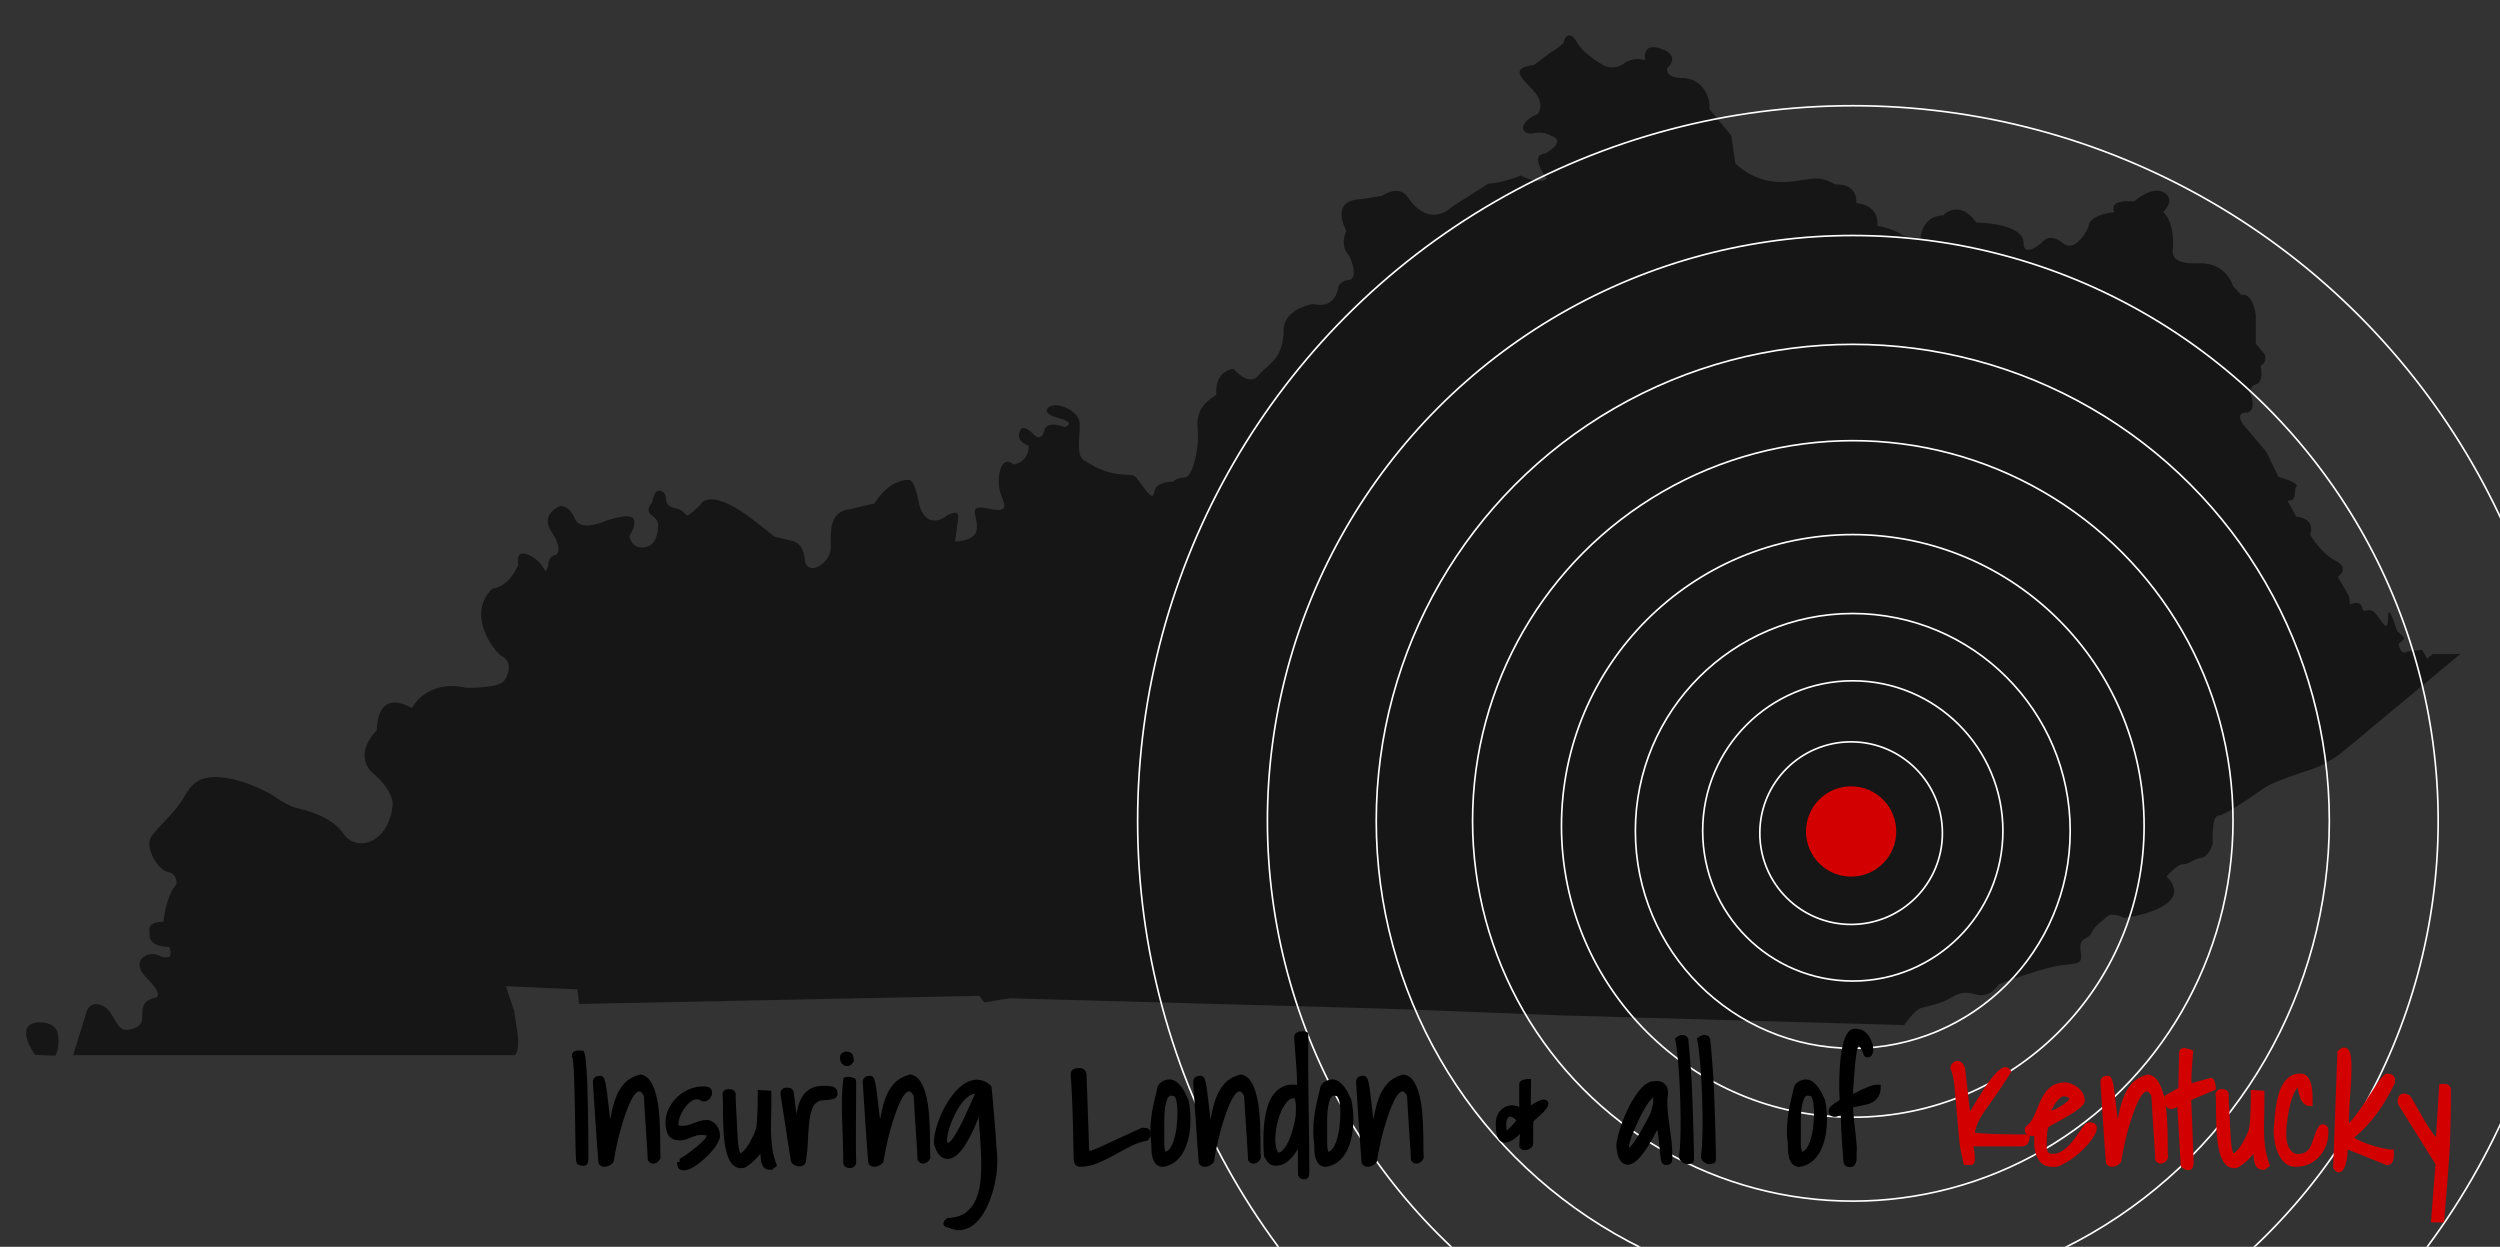 <svg xmlns="http://www.w3.org/2000/svg" id="Layer_1" viewBox="0 0 4488.1 2238.3"><rect x="0" y="0" width="4488.1" height="2238.3" fill="#333333" stroke="none"/><defs><style>      .st0 {        fill: #d30000;      }      .st1 {        fill: none;        stroke: #fff;        stroke-miterlimit: 10;        stroke-width: 3px;      }      .st2 {        fill: #161616;      }    </style></defs><g><path class="st2" d="M131.5,1893.8l24.8-80.2s7.3-19,29.2-7.3c21.9,11.7,21.9,46.6,45.2,42.3,23.3-4.4,24.8-13.1,24.8-27.7s2.9-24.8,20.4-29.2c0,0,23.3,0-11.7-35-35-35,5.8-51,21.9-40.8,0,0,29.2,13.1,17.5-16,0,0-39.4,1.5-35-26.2,0,0-7.3-19,24.8-19,0,0,4.4-46.6,23.3-67.1,0,0,2.9-19-14.6-21.9-17.5-2.9-45.2-45.2-29.2-65.6,16-20.4,33.5-35,49.6-56.9,16-21.9,21.9-51,70-48.1,48.1,2.9,96.2,32.1,96.2,32.1,0,0,26.2,19,43.7,23.3,17.5,4.4,62.7,14.6,84.5,46.6,21.9,32.1,78.7,19,87.5-48.1,0,0,7.3-24.8-35-61.2,0,0-37.9-29.2,7.3-77.3,0,0-2.9-75.8,62.7-39.4,0,0,26.2-52.5,97.7-36.4,0,0,58.3,1.5,68.5-13.1,10.2-14.6,11.7-35-2.9-42.3-14.6-7.3-67.1-75.8-19-122.5,0,0,27.7,0,46.6-42.3,0,0-7.3-33.5,23.3-16,30.6,17.5,21.9,39.4,30.6,17.5,8.7-21.9,0,0,0,0,0,0-1.5-17.5,14.6-20.4,0,0,13.1-8.7-8.7-40.8-21.9-32.1,16-46.6,16-46.6,0,0,16-1.5,26.2,23.3,10.2,24.8,56.9,2.9,56.9,2.9,0,0,42.3-14.6,48.1-2.9,5.8,11.7-7.3,30.6-7.3,30.6,0,0,2.9,24.8,27.7,20.4,24.8-4.4,23.3-36.4,23.3-36.4,0,0,4.4-10.2-10.2-20.4s0-23.3,0-23.3c0,0,2.9-27.7,17.5-20.4,14.6,7.3-2.9,24.8,24.8,30.6,27.7,5.8,8.7,27.7,43.7-5.8,0,0,13.1-33.5,87.5,20.4l46.6,36.4,30.6,7.3s20.4,1.5,23.3,33.5c2.9,32.1,46.6,8.7,46.6-21.9s-2.9-64.1,35-68.5l43.7-10.2s23.3-42.3,61.2-42.3c0,0,10.2-2.9,17.5,37.9,7.3,40.8,33.5,40.8,51,26.2,0,0,21.9-13.1,20.4,2.9-1.5,16-5.8,43.7-5.8,43.7,0,0,37.9,0,39.4-23.3,1.5-23.3-17.5-43.7,17.5-36.4,35,7.3,36.4,1.5,26.2-23.3-10.2-24.8-2.9-75.8,21.9-55.4,0,0,26.2-1.5,27.7-33.5,0,0-24.8-7.3-16-26.2,0,0,2.9-17.5,27.7,8.7,0,0,11.7,8.7,16-10.2,4.4-19,36.4-5.8,36.4-5.8,0,0,23.3-7.3-10.2-16-33.5-8.7-21.9-21.9-8.7-23.3,13.1-1.5,40.8,10.2,45.2,27.7,4.4,17.5-8.7,61.2,8.7,71.4,17.5,10.2,35,21.9,64.1,24.8,29.2,2.9,23.3-2.9,39.4,19,16,21.9,20.4,26.2,23.3,10.2,2.9-16,33.5-16,33.5-16,0,0,5.8-7.3,20.4-7.3s26.2-53.9,23.3-84.5c-2.9-30.6,5.8-46.6,33.5-64.1,0,0-5.8-40.8,30.6-46.6,0,0,27.7,33.5,45.2,11.7,17.5-21.9,40.8-24.8,45.2-75.8,0,0-8.7-39.4,52.5-52.5,0,0,36.4,13.1,45.2-27.7,0,0-2.9-11.7,21.9-16,0,0,14.6-2.9-1.5-42.3,0,0-19-14.6-5.8-45.2,0,0-32.1-55.4,27.7-56.9l36.4-5.8s30.6-21.9,46.6,2.9c16,24.8,46.6,46.6,80.2,16l64.1-40.8s21.9,0,58.3-14.6c0,0,32.1,17.5,46.6,5.8,0,0-33.5-43.7-2.9-45.2,0,0,40.8-21.9,10.2-32.1,0,0-13.1-8.7-30.6-4.4-17.5,4.4-36.4-14.6,7.3-35,0,0,14.6-17.5-8.7-42.3-23.3-24.8-40.8-39.4,1.5-45.2l29.2-21.9s24.8-14.6,24.8-20.4,10.2-21.9,23.3,1.5c13.1,23.3,49.6,42.3,49.6,42.3,0,0,17.5,8.7,35-4.4,17.5-13.1,37.9-5.8,37.9-5.8,0,0-7.3-33.5,29.2-20.4,36.4,13.1,10.2,35,10.2,35,0,0-4.4,17.5,27.7,17.5s51,30.6,48.1,55.4l39.4,48.1,7.3,49.6s29.2,32.1,78.7,33.5c49.6,1.5,62.7-17.5,100.6,4.4,0,0,39.4-4.4,37.9,33.5,0,0,40.8,1.5,37.9,40.8,0,0,33.5,5.8,48.1,19l29.2,2.9s1.5-39.4,40.8-40.8c0,0,27.7-30.6,59.8,13.1,0,0,87.5,0,84.5,39.4,0,0,0,23.3,32.1-2.9,0,0,13.1-20.4,37.9,0,24.8,20.4,46.6-29.2,46.6-29.2,0,0-2.9-20.4,46.6-26.2,0,0-14.6-23.3,35-19,0,0,32.1-29.2,53.9-16,21.9,13.1-1.5,35-1.5,35,0,0,20.4,14.6,17.5,67.1,0,0-8.7,27.7,43.7,24.8,52.5-2.9,64.1,40.8,64.1,40.8l14.6,16s19-7.3,26.2,35v52.5l16,19s5.8,14.6-7.3,20.4c0,0,8.7,33.5-13.1,35l-7.3,11.7s16,30.6-2.9,37.9c0,0-24.8-2.9-7.3,21.9l40.8,48.1,21.9,45.2s37.9,10.2,32.1,17.5c-5.8,7.3,2.9,27.7-16,24.8l16,29.2s35,1.5,24.8,32.1c0,0,17.5,32.1,45.2,46.6,27.7,14.6,4.4,29.2,4.4,29.2l20.4,35,1.5,14.6s19-8.7,21.9,5.8c2.9,14.6,13.1-5.8,26.2,13.1,13.1,19,20.4,30.6,20.4,2.9s16,26.2,16,26.2c0,0,7.3,5.8,11.7,10.2,4.4,4.4-8.7,11.7-8.7,11.7,0,0,1.5,23.3,16,14.6l26.2-2.9,8.7,16,10.2-8.7h49.6l-215.7,179.3s-27.7,20.4-51,27.7c-23.3,7.3-70,23.3-83.1,32.1-13.1,8.7-71.4,51-84.5,51s-10.2,51-10.2,51c0,0-7.3,23.3-20.4,24.8-13.1,1.5-24.8,13.1-33.5,11.7s-29.2,21.9-29.2,21.9c0,0,29.2,24.8,2.9,46.6-26.2,21.9-78.7,27.7-78.7,27.7,0,0-21.9-11.7-32.1-1.5-10.2,10.2-19,13.1-26.2,27.7-7.3,14.6-21.9,7.3-20.4,29.2,1.5,21.9,7.3,26.2-29.2,29.2-36.4,2.9-118.1,35-118.1,35,0,0-14.6,26.2-42.3,17.5-27.7-8.7-42.3,7.3-52.5,11.7-10.2,4.4-32.1,10.2-43.7,13.1-11.7,2.9-30.6,30.6-30.6,30.6l-619.5-17.5s-291.6-11.7-349.9-13.1c-58.3-1.5-635.6-17.5-635.6-17.5l-46.6,7.3-8.7-11.7-718.7,14.6-2.9-26.2-128.3-5.8,14.6,43.7,5.8,37.9s5.8,32.1-4.4,42.3H131.5Z"></path><path class="st2" d="M99.5,1895.3l-36.4-1.5s-39.4-53.9,4.4-58.3c0,0,32.1-2.9,36.4,20.4,4.4,23.3-4.4,39.4-4.4,39.4Z"></path></g><circle class="st1" cx="3323.2" cy="1495.7" r="163.9"></circle><circle class="st0" cx="3323.2" cy="1492.7" r="81"></circle><circle class="st1" cx="3326.2" cy="1491.7" r="269.5"></circle><circle class="st1" cx="3326.2" cy="1491.7" r="390.3"></circle><circle class="st1" cx="3326.2" cy="1482.7" r="523"></circle><circle class="st1" cx="3326.2" cy="1473.7" r="682.6"></circle><circle class="st1" cx="3326.2" cy="1473.7" r="855.5"></circle><circle class="st1" cx="3326.2" cy="1473.7" r="1050.9"></circle><circle class="st1" cx="3326.2" cy="1473.7" r="1283.9"></circle><g><g><path d="M1047.4,2090.6c-1.9,0-4.5-.5-8-1.6-2-.7-2.6-2.4-3.1-10-.4-5-.6-11.8-.8-20-.2-8.4-.4-18-.5-28.4-.2-10.7-.4-21.7-.5-32.9-.2-11.5-.4-22.8-.7-33.8-.3-11.1-.6-21.5-.9-30.8-.3-9.2-.8-17.2-1.4-23.8-.7-8-1.6-11.4-2.3-12.9l-.2-.5v-.5c0-2.9,1.4-4.3,2.6-5.1,1.3-.8,2.8-1.3,4.6-1.4.5,0,1,0,1.5,0,1,0,2,0,3.1.2,1.4.2,2.5.2,3.5.2h1.7l.6,1.5c1,2.3,1.8,6.6,2.4,13.1.6,6.1,1.2,13.7,1.8,22.5.6,8.8,1,18.6,1.3,29.2.3,10.6.5,21.3.8,32.2.3,10.7.4,21.4.5,31.9,0,10.4.2,19.9.3,28.5,0,8.8.1,16,.1,22v11.8c-.1,2.9-.7,6.9-3.7,8.3-.7.3-1.6.5-2.7.5Z"></path><path d="M1037.7,1891.1c.9,0,1.9,0,2.8.2,1.5.2,2.7.3,3.8.3.9,2.1,1.6,6.2,2.2,12.4.6,6.2,1.2,13.6,1.8,22.4.6,8.8,1,18.4,1.3,29,.3,10.6.5,21.3.8,32.2.3,10.9.4,21.5.5,31.9,0,10.4.2,19.9.3,28.5,0,8.6.1,15.9.1,22v11.7c-.2,3.5-.9,5.5-2.2,6.1-.4.2-1,.3-1.7.3-1.6,0-4.1-.5-7.3-1.5-.5-.2-1-2.8-1.3-7.8-.4-5-.6-11.7-.8-19.9-.2-8.2-.3-17.7-.5-28.4-.2-10.7-.4-21.7-.5-32.9-.2-11.3-.4-22.6-.7-33.9-.3-11.3-.6-21.6-.9-30.9-.4-9.3-.8-17.3-1.4-24-.6-6.7-1.4-11.2-2.5-13.7,0-1.4.5-2.4,1.4-3,1-.6,2.1-1,3.4-1,.4,0,.9,0,1.3,0M1037.7,1886.1c-.6,0-1.1,0-1.6,0-2.2.1-4.1.8-5.7,1.8-2.4,1.5-3.7,4.1-3.7,7.2v1l.4.9c.5,1.1,1.4,4.1,2.1,12.2.6,6.5,1.1,14.5,1.4,23.7.3,9.3.7,19.7.9,30.8.3,11,.5,22.4.7,33.8.2,11.3.3,22.3.5,32.9.2,10.4.3,19.9.5,28.4.2,8.3.4,15.1.8,20.2.4,6.3.7,10.9,4.7,12.2h0s0,0,0,0c3.8,1.1,6.6,1.7,8.7,1.7s2.7-.2,3.8-.8c4.7-2.2,5-8.4,5.1-10.4h0v-12c0-6,0-13.3-.1-22.1,0-8.6-.2-18.1-.3-28.5,0-10.6-.3-21.3-.5-32-.3-10.8-.5-21.6-.8-32.2-.3-10.6-.7-20.4-1.3-29.3-.6-8.8-1.2-16.4-1.8-22.5-.9-9-1.9-12.2-2.6-13.8l-1.3-3.1h-3.3c-.9,0-1.9,0-3.2-.2-1.2-.1-2.3-.2-3.4-.2h0Z"></path></g><g><path d="M1085.1,2092c-.7,0-1.5,0-2.2-.2-2.6-.4-4.7-1.9-5.9-4.4l-.2-.4v-.5c-1.9-23.4-3.7-47.1-5.1-70.5-1.5-23.1-3.1-47.8-4.8-73.3v-.2c0-5.6,3.4-8.8,9.3-8.8h2.1c2.3,0,3.5,2.4,4.1,3.5.8,1.6,1.6,4.3,2.4,8.3.8,3.8,1.7,9.5,2.6,17.1.9,7.5,2.1,17.4,3.5,29.6,1,9.1,2.2,20,3.4,32.6,2-7.3,3.6-14.5,4.9-21.6,2.1-11.2,4.9-21.5,8.2-30.7,3.4-9.4,8.2-17.7,14.4-24.9,6.3-7.3,15.4-12.7,27.1-16.1l.5-.2h.6c7,1.3,12.7,5.5,16.9,12.6,3.9,6.7,7.1,15,9.4,24.8,2.3,9.6,3.9,20.2,4.7,31.5.9,11.2,1.4,22.1,1.6,32.3.2,10.5.3,19.5.3,27.5s.2,13.7.5,17.1v.6c0,0-.1.5-.1.5-.6,1.7-1.6,3.2-2.9,4.5-1.3,1.3-2.8,2.3-4.5,2.8-1.1.4-2.1.5-3.2.5s-1.3,0-1.9-.2c-1.9-.4-3.5-1.7-4.9-3.8l-.4-.6v-.8c0-1.8-.2-5.7-.5-11.6-.4-6.4-.8-13.3-1.3-20.7-.5-7.9-1.1-16.3-1.7-25.3-.6-8.9-1.1-17.4-1.6-25.3-.4-7.9-.8-14.8-1.2-20.7-.3-5.3-.6-9.1-.7-11.1-4-6.8-7-8.8-9-9.3-.6-.1-1.2-.2-1.7-.2-2.1,0-4.4,1-6.7,3-3.3,2.9-6.6,7.5-9.7,13.6-3.2,6.3-6.4,13.5-9.3,21.5-2.9,8-5.7,16.4-8.3,25.2-2.6,8.8-4.8,17.4-6.7,25.5-1.9,8.1-3.5,15.6-4.8,22.3-1.3,6.6-2.1,11.7-2.4,15.3v.4s-.2.4-.2.4c-.7,1.7-2.1,3.2-4.1,4.6-1.9,1.3-3.9,2.2-5.9,2.8-1.4.4-2.9.6-4.3.6Z"></path><path d="M1149.6,1934c6.3,1,11.3,4.8,15.1,11.3,3.8,6.5,6.9,14.5,9.1,24.1,2.3,9.6,3.8,19.9,4.7,31.1.9,11.2,1.4,21.9,1.6,32.2.2,10.2.3,19.4.3,27.5s.2,13.8.5,17.3c-.5,1.4-1.3,2.6-2.3,3.6-1,1-2.2,1.8-3.5,2.2-.8.3-1.6.4-2.4.4s-.9,0-1.4-.1c-1.2-.3-2.3-1.2-3.4-2.7,0-1.9-.2-5.8-.5-11.7-.4-5.9-.8-12.8-1.3-20.7-.5-7.9-1.1-16.3-1.7-25.3-.6-8.9-1.1-17.4-1.6-25.3-.4-7.9-.8-14.8-1.2-20.7-.3-5.9-.6-9.8-.8-11.7-3.6-6.4-7.3-10.1-10.8-10.9-.8-.2-1.5-.3-2.3-.3-2.8,0-5.6,1.2-8.4,3.7-3.6,3.1-7,7.9-10.3,14.3-3.3,6.4-6.4,13.7-9.4,21.7-3,8.1-5.7,16.5-8.3,25.4-2.6,8.9-4.9,17.4-6.8,25.7-1.9,8.2-3.5,15.7-4.8,22.4-1.3,6.7-2.1,11.8-2.5,15.5-.5,1.2-1.6,2.4-3.3,3.5-1.7,1.1-3.4,2-5.2,2.5-1.2.3-2.4.5-3.6.5s-1.2,0-1.8-.1c-1.8-.3-3.2-1.3-4-3-1.9-23.4-3.6-46.9-5.1-70.4-1.5-23.5-3.1-48-4.8-73.3,0-4.2,2.3-6.3,6.8-6.3h2.1c.5,0,1.1.7,1.8,2.1.7,1.4,1.4,4,2.2,7.7.8,3.7,1.6,9.4,2.6,16.9,1,7.6,2.1,17.4,3.5,29.6,1.4,12.2,3,27.3,4.7,45.6,3.6-11.8,6.5-23.3,8.6-34.4,2.1-11.1,4.8-21.2,8.1-30.3,3.3-9.1,7.9-17.1,13.9-24.1,6-6.9,14.6-12.1,25.9-15.4M1149.3,1928.9l-1.1.3c-12.2,3.6-21.7,9.2-28.3,16.9-6.4,7.4-11.4,16-14.8,25.7-3.4,9.3-6.2,19.8-8.3,31.1-.4,2.4-.9,4.8-1.4,7.2-.7-6.6-1.3-12.6-2-18-1.4-12.1-2.6-22.1-3.5-29.6-1-7.8-1.9-13.4-2.7-17.3-.9-4.2-1.7-7.1-2.6-8.9-.6-1.2-2.4-4.9-6.3-4.9h-2.1c-7.3,0-11.8,4.3-11.8,11.3v.3c1.8,25.5,3.4,50.2,4.8,73.3,1.5,23.4,3.2,47.2,5.1,70.5v1c0,0,.5.9.5.9,1.6,3.2,4.4,5.2,7.8,5.7.8.1,1.7.2,2.5.2,1.7,0,3.4-.2,5-.7,2.3-.7,4.6-1.7,6.7-3.2,2.5-1.7,4.1-3.5,5-5.7l.3-.7v-.8c.4-3.4,1.2-8.5,2.5-15,1.3-6.7,2.9-14.2,4.8-22.2,1.9-8.1,4.1-16.6,6.7-25.4,2.6-8.7,5.3-17.2,8.2-25.1,2.9-7.8,5.9-15,9.1-21.2,3-5.8,6.1-10.2,9.1-12.9,1.8-1.6,3.5-2.4,5.1-2.4s.7,0,1.1.1c.9.2,3.4,1.4,7.1,7.6.2,2.1.4,5.6.7,10.5.3,5.8.7,12.8,1.2,20.7.4,7.9,1,16.4,1.6,25.3.6,8.9,1.2,17.4,1.7,25.3.5,7.4.9,14.3,1.3,20.7.3,5.8.5,9.6.5,11.4v1.5l.8,1.3c1.8,2.7,4,4.3,6.5,4.9.8.2,1.6.3,2.4.3,1.3,0,2.7-.2,4-.7,2-.7,3.9-1.8,5.5-3.4,1.5-1.5,2.7-3.4,3.5-5.4l.4-1.1v-1.2c-.4-3.3-.6-8.9-.6-16.8s0-17-.3-27.6c-.2-10.3-.7-21.2-1.6-32.5-.9-11.4-2.5-22.1-4.8-31.9-2.4-10-5.6-18.6-9.7-25.5-4.6-7.8-10.8-12.4-18.6-13.7l-1.1-.2h0Z"></path></g><g><path d="M1228.1,2098.5c-.2,0-.5,0-.7,0-5.8,0-7.8-2.7-8.5-4.9-.7-2.3-1-4.9-1-7.7h2.5v-2.5c-.4,0-.7.1-.7.1.2,0,1-.5,5-2.9,3.7-2.2,8.1-5.2,13.1-8.9,5-3.7,10.3-7.8,15.6-12.2,5.3-4.3,9.6-8.5,13-12.3,3.9-4.4,4.9-7.3,5-8.9.1-1.6-2.7-2.5-5.1-2.9-2.6-.4-5.2-.6-7.5-.6s-5.1.3-7.3.8c-4.1,1-7.9,2.2-11.3,3.5l-9.8,3.9c-2.6,1.1-5.5,1.6-8.6,1.6s-1.7,0-2.5-.1c-8.5,0-14.5-2.8-17.8-8.4-3.1-5.1-4.7-12.1-4.7-20.7s1.9-16.7,5.7-24.4c3.8-7.6,8.7-14.3,14.6-19.9,5.9-5.6,12.8-10.1,20.5-13.4,7.7-3.3,15.8-5,23.9-5s6.2.3,8.6.8c2,.5,5.3,2.2,5.3,8.4s-1.3,6-3.8,8.6c-2.6,2.7-5.5,4-8.8,4s-1.1-.1-2.2-.6c-.9-.3-1.8-.9-2.7-1.5-.5-.4-1-.7-1.5-.8-.3-.1-.5-.2-.7-.2h-.4c-1.6-.5-3.2-.8-4.8-.8-3.2,0-6.3.9-9.4,2.8-4.9,3-9.4,7-13.2,12-3.9,5.1-7.1,10.7-9.4,16.6-2.3,5.8-3.5,11.1-3.5,15.6s.2,2.4.7,3.1c.5.7,1.2,1.2,2,1.6,1,.4,2.3.7,3.6.7,1.6,0,3.2.1,5,.1,3.2,0,6.5-.5,9.8-1.5,3.5-1,6.9-2.2,10.2-3.6,3.5-1.4,7.1-2.7,10.7-3.7,3.8-1.1,7.7-1.7,11.8-1.7s4.4.6,6.8,1.7c2.4,1.1,4.6,2.7,6.5,4.7,1.9,2,3.5,4.3,4.8,6.8,1.3,2.5,2.1,5.3,2.3,8.3,1.1,3,.8,6.7-1.1,11.2-1.7,4.2-4.3,8.6-7.7,13.3-3.4,4.6-7.5,9.3-12.2,14-4.7,4.6-9.5,8.9-14.3,12.7-4.8,3.8-9.6,7-14.2,9.4-4.6,2.4-8.5,3.6-12,3.6Z"></path><path d="M1261.9,1955.4c3.1,0,5.8.3,8.1.8,2.3.5,3.4,2.5,3.4,6s-1,4.7-3.1,6.9c-2.1,2.2-4.4,3.3-7,3.3s-.6-.1-1.3-.4c-.7-.3-1.4-.7-2.1-1.2-.7-.5-1.4-.9-2.1-1.2-.7-.3-1.1-.4-1.3-.4-1.9-.5-3.7-.8-5.5-.8-3.6,0-7.2,1-10.6,3.1-5.2,3.1-9.9,7.3-13.9,12.6-4.1,5.3-7.3,11-9.8,17.2-2.4,6.2-3.6,11.7-3.6,16.5s.4,3.4,1.2,4.6c.8,1.1,1.8,2,3.1,2.5,1.3.5,2.8.8,4.4.9,1.6,0,3.3.1,5.1.1,3.5,0,7-.5,10.5-1.6,3.6-1,7-2.3,10.4-3.6,3.4-1.4,6.9-2.6,10.4-3.6,3.6-1,7.2-1.6,11.1-1.6s3.6.5,5.7,1.4c2.1,1,4,2.3,5.7,4.2,1.7,1.8,3.2,3.9,4.4,6.3,1.2,2.3,1.9,4.9,2.1,7.7,1,2.4.7,5.6-.9,9.6-1.7,4-4.1,8.2-7.4,12.8-3.3,4.5-7.3,9.1-12,13.7-4.7,4.6-9.4,8.8-14.1,12.5-4.7,3.7-9.3,6.8-13.8,9.1-4.2,2.2-7.8,3.3-10.8,3.3s-.4,0-.6,0c-3.5,0-5.5-1-6.1-3.1-.6-2.1-.9-4.4-.9-7,0,0,0,0,0,0,.2,0,2.1-1,5.6-3.1,3.7-2.3,8.2-5.2,13.3-9,5.1-3.7,10.4-7.8,15.8-12.2,5.4-4.4,9.8-8.6,13.3-12.6,3.5-4,5.3-7.4,5.6-10.3.3-2.9-2.1-4.7-7.2-5.6-2.8-.4-5.5-.6-7.9-.6-2.9,0-5.5.3-7.9.9-4.3,1-8.1,2.3-11.6,3.6-3.5,1.4-6.7,2.7-9.8,3.9-2.4.9-4.9,1.4-7.6,1.4s-1.6,0-2.4-.1c-7.6,0-12.9-2.4-15.8-7.2-2.9-4.8-4.3-11.2-4.3-19.4s1.8-15.9,5.5-23.3c3.6-7.4,8.3-13.8,14.1-19.1,5.7-5.4,12.3-9.7,19.8-12.9,7.5-3.2,15.1-4.8,22.9-4.8M1261.9,1950.4c-8.5,0-16.8,1.8-24.9,5.2-8,3.4-15.1,8.1-21.2,13.8-6.1,5.8-11.2,12.7-15.1,20.6-4,8-6,16.6-6,25.5s1.7,16.4,5,22c3.8,6.3,10.4,9.5,19.8,9.6.9,0,1.8.1,2.6.1,3.4,0,6.5-.6,9.5-1.8,3-1.2,6.3-2.5,9.8-3.9,3.3-1.3,6.9-2.5,10.9-3.4,1.9-.5,4.2-.7,6.7-.7,2.2,0,4.6.2,7.1.5,1.5.3,2.4.6,2.8.8-.3,1.1-1.2,3.3-4.3,6.9-3.3,3.8-7.5,7.8-12.7,12.1-5.3,4.4-10.5,8.4-15.5,12.1-5,3.6-9.3,6.6-12.9,8.7-3.8,2.3-4.6,2.7-4.8,2.8,0,0,.8-.4,1.8-.4v5h-5c0,3.1.4,5.9,1.1,8.4.7,2.5,3.1,6.7,10.8,6.7.3,0,.5,0,.8,0,3.9,0,8.1-1.3,13.1-3.8,4.8-2.5,9.7-5.7,14.6-9.6,4.8-3.8,9.7-8.1,14.5-12.8,4.9-4.8,9.1-9.6,12.5-14.3,3.5-4.8,6.2-9.5,8-13.8,2-4.9,2.4-9.1,1.2-12.6-.3-3.2-1.2-6.2-2.6-8.9-1.4-2.8-3.2-5.2-5.2-7.4-2.2-2.3-4.6-4-7.3-5.3-2.7-1.3-5.4-1.9-7.8-1.9-4.3,0-8.5.6-12.5,1.8-3.7,1.1-7.4,2.4-10.9,3.8-3.2,1.3-6.5,2.5-9.9,3.5-3.1.9-6.2,1.4-9.1,1.4s-3.3,0-4.8-.1c-1.1,0-2.1-.2-2.8-.6-.4-.2-.6-.4-.9-.7,0,0-.3-.4-.3-1.7,0-4.2,1.1-9.2,3.3-14.7,2.2-5.7,5.3-11.1,9.1-16,3.7-4.8,7.9-8.6,12.5-11.4,2.7-1.6,5.3-2.4,8.1-2.4s2.7.2,4.1.6l.7.2h0c0,0,.1,0,.2,0,.2,0,.5.2.8.5,1.1.8,2.2,1.4,3.3,1.9,1.2.4,2.1.7,3.1.7,4,0,7.6-1.7,10.6-4.8,3-3.1,4.5-6.6,4.5-10.4,0-8.3-5.1-10.4-7.3-10.9-2.6-.6-5.7-.9-9.2-.9h0Z"></path></g><g><path d="M1382.5,2097.5c-6.6,0-9.6-3.1-10.9-5.7-1.6-3.1-2.7-6.8-3.1-11-.4-3.9-.8-7.9-1.1-11.8-.1-1.6-.4-3-.8-4.2-.9,1.4-2,3-3.3,4.8-2.8,3.7-6.1,7.3-9.8,11-3.7,3.6-7.6,6.9-11.7,9.6-4.4,3-8.2,4.5-11.7,4.5-6.4,0-11.7-3-15.7-8.9-3.7-5.4-6.6-12.5-8.6-20.9-1.9-8.2-3.3-17.5-4-27.6-.7-10-1.1-19.9-1.3-29.4-.2-9.4-.3-18.2-.3-26.1s-.3-13.5-.8-17.4v-.6c0,0,.2-.6.2-.6,1-2.5,2.4-4,4.3-4.6,1.4-.4,3-.6,4.8-.6s3.1.2,4.5.6c1.8.6,3.3,2,4.5,4.4l.3.5v.6c0,2,0,5.3.1,9.6,0,4.5.3,9.6.6,15.1.3,5.6.7,11.6,1,17.7.4,6.3.7,12.2.9,17.6.3,5.5.5,10.5.8,14.9.3,4.4.5,7.6.6,9.6.2,1.3.4,3.4.7,6,.3,2.7.7,5.6,1.3,8.5.6,2.9,1.3,5.5,2.2,7.8.5,1.3,1.1,2.2,1.6,2.3,1.9,0,4-1,6.2-2.8,2.5-2.1,5.1-4.9,7.5-8.2,2.5-3.3,4.9-7.1,7.1-11.2,2.2-4.1,4.3-8.2,6.1-12,1.8-3.8,3.1-7.2,4-10.2.9-3,1.4-5.1,1.6-6.4.3-2.9.7-7.1,1-12.5.3-5.4.6-11.3.8-17.5.2-6.2.3-12.2.4-17.7,0-5.7.1-9.8.1-12.7v-2.6l19.3,1.1v2.3c.2,14.1.1,26.9-.2,38.3-.3,11.2-.4,22-.3,31.9.2,9.8.9,19.5,2.3,28.7,1.4,9.2,3.9,18.8,7.4,28.7l.5,1.5-1.1,1.1c-.7.7-1.8,1.5-3.6,2.6-2,1.2-3.5,1.8-4.7,1.8Z"></path><path d="M1308.8,1960.3c1.4,0,2.6.2,3.8.5,1.1.4,2.1,1.4,3,3.1,0,1.9,0,5.1.1,9.6,0,4.5.3,9.6.7,15.2.3,5.6.7,11.5,1,17.7.3,6.2.7,12,.9,17.6.3,5.6.5,10.5.8,15,.3,4.4.5,7.7.7,9.8.2,1.2.4,3.2.7,6,.3,2.8.7,5.7,1.3,8.7.6,3,1.4,5.8,2.3,8.2,1,2.4,2.2,3.7,3.8,3.9,2.6,0,5.2-1.1,7.9-3.4,2.7-2.3,5.3-5.1,7.9-8.6,2.6-3.5,5-7.3,7.3-11.5,2.3-4.2,4.3-8.2,6.1-12.1,1.8-3.9,3.2-7.4,4.2-10.5,1-3.1,1.5-5.4,1.7-6.8.3-3,.7-7.2,1-12.6.3-5.5.6-11.3.8-17.6.2-6.3.3-12.2.4-17.7,0-5.6.1-9.8.1-12.8l14.3.8c.2,14.1,0,26.8-.3,38.2-.4,11.4-.4,22.1-.3,32,.2,10,1,19.7,2.3,29,1.4,9.4,3.9,19.1,7.6,29.2-.5.5-1.6,1.3-3.1,2.2-1.6,1-2.7,1.4-3.4,1.4-4.3,0-7.3-1.4-8.7-4.3-1.5-2.9-2.4-6.3-2.9-10.2-.4-3.9-.8-7.8-1-11.7-.3-3.9-1.4-7-3.5-9.2-.7,2.1-2.4,4.9-5.1,8.5-2.7,3.6-5.9,7.1-9.5,10.7-3.6,3.6-7.4,6.7-11.3,9.4-3.9,2.7-7.3,4-10.3,4-5.6,0-10.1-2.6-13.7-7.8-3.6-5.2-6.3-11.9-8.2-20.1-1.9-8.2-3.2-17.2-3.9-27.2-.7-10-1.1-19.7-1.3-29.3-.2-9.5-.3-18.2-.3-26s-.3-13.7-.8-17.7c.7-1.7,1.6-2.8,2.7-3.1,1.1-.3,2.5-.5,4-.5M1308.8,1955.3c-2.1,0-3.9.2-5.5.7-1.8.6-4.3,2.1-5.9,6.1l-.5,1.2.2,1.3c.5,3.8.7,9.5.7,17.1s0,16.7.3,26.1c.2,9.6.6,19.5,1.3,29.6.7,10.2,2.1,19.6,4,28,2,8.7,5,16,8.9,21.7,4.5,6.5,10.6,10,17.8,10s8.3-1.6,13.1-4.9c4.1-2.8,8.2-6.2,12-9.9,3.7-3.6,7-7.3,9.8-10.9.2,3.3.5,6.5.9,9.7.5,4.5,1.6,8.5,3.4,11.9,1.6,3.2,5.3,7,13.2,7s3.5-.6,6-2.2c2-1.2,3.2-2.1,4.1-2.9l2.2-2.2-1.1-3c-3.5-9.7-6-19.2-7.3-28.2-1.4-9.1-2.1-18.7-2.3-28.4-.2-9.9,0-20.6.3-31.8.3-11.4.4-24.3.3-38.4v-4.7c0,0-4.7-.3-4.7-.3l-14.3-.8-5.3-.3v5.3c0,2.9,0,7-.1,12.7,0,5.5-.2,11.4-.4,17.6-.2,6.2-.4,12-.8,17.4-.3,5.4-.7,9.5-1,12.4,0,.6-.4,2.2-1.5,5.9-.9,2.9-2.2,6.2-3.9,9.9-1.8,3.8-3.8,7.7-6,11.8-2.1,3.9-4.5,7.6-6.9,10.8-2.4,3.2-4.8,5.8-7.2,7.8-1.3,1.1-2.5,1.8-3.6,2.1,0-.2-.2-.3-.3-.6-.8-2.2-1.6-4.6-2.1-7.4-.6-2.8-1-5.6-1.2-8.2-.3-2.7-.5-4.7-.7-6.1-.2-2-.4-5.1-.6-9.5-.3-4.4-.5-9.4-.8-14.9-.3-5.4-.6-11.3-.9-17.6-.4-6.6-.7-12.4-1-17.7-.3-5.5-.6-10.6-.6-15,0-4.3-.1-7.6-.1-9.5v-1.2l-.5-1.1c-1.5-3-3.5-4.9-6-5.7-1.6-.5-3.4-.7-5.3-.7h0Z"></path></g><g><path d="M1434.8,2091.5c-2.4,0-4.7-.5-6.8-1.5-2.3-1.1-4.1-2.7-5.4-4.9l-.3-.4-18.6-120.2v-2.3c0-2.6,1.2-4.7,3.3-5.9,1.7-.9,3.6-1.3,5.7-1.3s3,.2,4.4.4c1.4.3,3.4,1.3,4.7,4.5v.2c0,0,.1.2.1.2.5,2.7,1.1,6.4,1.6,11,.5,4.7,1.1,9.8,1.8,15.2.7,5.6,1.4,11.4,2.2,17.6.8,6.1,1.6,12,2.3,17.4.1.8.2,1.6.3,2.3.3-7.6.8-14.7,1.6-21.1,1.6-12.5,4.7-22.9,9.3-30.9,4.7-8.2,11.3-14,19.5-17.2,5.2-2,11.3-3.1,18-3.1s7.8.3,12.1.9c6.7,0,10.4,4,10.4,11.1s-.8,5.5-6.3,7c-3.1.8-6.6,1.4-10.4,1.6-3.6.3-7.1.6-10.6.9-2.9.3-5,1-6.1,2l-.2.2h-.2c-5.8,3.3-9.7,8.2-12,14.9-2.4,7.1-4.2,15.6-5.2,25.2-1,9.8-1.8,20.7-2.2,32.3-.4,11.7-1.6,23.9-3.5,36.2,0,2.5-1.2,4.5-3.3,5.8-1.8,1.1-3.9,1.7-6.4,1.7Z"></path><path d="M1478.8,1954.2c3.7,0,7.7.3,11.9.9,5.4,0,8.1,2.9,8.1,8.6s-1.5,3.8-4.4,4.6c-3,.8-6.3,1.3-9.9,1.6-3.6.3-7.2.6-10.7.9-3.5.4-6,1.2-7.6,2.6-6.3,3.5-10.6,8.9-13.2,16.1-2.5,7.3-4.3,15.9-5.3,25.8-1,9.9-1.8,20.7-2.2,32.4-.4,11.7-1.6,23.7-3.5,36.1,0,1.7-.7,3-2.1,3.9-1.4.9-3.1,1.3-5.1,1.3s-3.9-.4-5.7-1.3c-1.8-.9-3.3-2.2-4.3-3.9l-18.5-119.5v-2.1c0-1.7.7-3,2-3.6,1.3-.7,2.8-1,4.6-1s2.7.1,3.9.4c1.2.3,2.2,1.3,2.9,3,.5,2.6,1,6.2,1.6,10.8.5,4.6,1.1,9.7,1.8,15.2.7,5.6,1.4,11.4,2.2,17.6.8,6.2,1.6,12,2.3,17.4.8,5.5,1.6,10.4,2.5,14.7.9,4.3,1.8,7.6,2.9,9.9-.5-16.7,0-31.1,1.6-43.4,1.6-12.2,4.6-22.2,9-29.9,4.4-7.7,10.5-13.1,18.2-16.1,4.9-1.9,10.6-2.9,17.1-2.9M1478.8,1949.2c-7.1,0-13.5,1.1-19,3.2-8.8,3.5-15.8,9.6-20.7,18.3-4.5,7.8-7.6,17.9-9.3,29.9-.6-5-1.2-9.7-1.8-14.3-.7-5.4-1.3-10.5-1.8-15.2-.5-4.8-1.1-8.5-1.6-11.2v-.5c0,0-.3-.4-.3-.4-1.7-4.2-4.4-5.6-6.5-6-1.6-.3-3.2-.5-5-.5-2.6,0-4.9.5-6.9,1.6-2.9,1.6-4.6,4.5-4.6,8.1v2.8c0,0,18.5,119.5,18.5,119.5v1c.1,0,.7.8.7.8,1.6,2.6,3.7,4.6,6.4,5.9,2.5,1.2,5.1,1.8,7.9,1.8s5.5-.7,7.7-2.1c2.7-1.7,4.3-4.4,4.4-7.7,1.9-12.3,3.1-24.6,3.5-36.3.4-11.5,1.2-22.3,2.2-32.1,1-9.5,2.7-17.8,5.1-24.7,2.1-6.1,5.7-10.5,10.9-13.4l.5-.3.4-.4c.3-.2,1.4-1,4.7-1.4,3.5-.3,7-.6,10.5-.9,3.9-.3,7.6-.9,10.8-1.7,7.4-1.9,8.1-7.2,8.1-9.4,0-8.4-4.7-13.4-12.7-13.6-4.3-.6-8.5-.9-12.3-.9h0Z"></path></g><g><path d="M1525.6,2094.3c-2.6,0-4.8-.6-6.6-1.9-2.2-1.5-3.1-4.2-2.6-8.1,0-11.1-.2-23-.6-35.5-.4-12.5-.9-25.1-1.3-37.9-.4-12.7-.6-25.4-.4-37.8.2-12.4,1-24.1,2.4-34.9l.2-1.3,1.2-.6c.7-.3,1.7-.5,3.4-.6,1.4,0,2.3-.1,2.9-.1,2.8,0,5.2.5,7,1.5,1.6.9,3.5,2.8,3.5,7.3,0,10,0,21.3-.1,33.5,0,12.1-.2,24.3-.3,36.7,0,12-.1,24.4-.1,36.8s.2,23.2.5,33c.2,3.8-.7,6.5-2.7,8-1.7,1.3-3.9,1.9-6.3,1.9ZM1520.7,1911.3c-.8,0-1.6-.1-2.4-.3-2.3-.6-4.2-2-5.6-4.3-1.4-2.2-2.1-5-2.1-8.7s1.9-5.6,3.5-6.4c1.7-.9,3.7-1.3,5.8-1.3,5.7,0,8,2.7,8.8,5,1,2.5,1.5,5.5,1.5,8.7v.6l-.3.6c-1.3,2.4-3,4.1-5,5.1-1.4.7-2.8,1-4.2,1Z"></path><path d="M1519.9,1892.9c3.5,0,5.6,1.1,6.5,3.4.9,2.3,1.3,4.9,1.3,7.8-1,1.9-2.3,3.3-3.9,4-1,.5-2,.8-3.1.8s-1.2,0-1.7-.2c-1.7-.4-3-1.5-4.2-3.3-1.1-1.7-1.7-4.2-1.7-7.3s.7-3.5,2.1-4.2c1.4-.7,3-1,4.7-1M1524.1,1938.2c2.4,0,4.4.4,5.9,1.2,1.5.8,2.2,2.5,2.2,5.1,0,10.2,0,21.4-.1,33.5,0,12.1-.2,24.3-.3,36.7,0,12.4-.1,24.7-.1,36.9s.2,23.2.5,33.1c.2,3-.4,4.9-1.7,5.9-1.3,1-2.9,1.4-4.8,1.4s-3.8-.5-5.2-1.4c-1.4-1-1.9-2.9-1.6-5.9,0-11.3-.2-23.2-.7-35.7-.4-12.5-.9-25.1-1.3-37.9-.4-12.8-.6-25.3-.4-37.6.2-12.3,1-23.9,2.3-34.6.3-.2,1.2-.3,2.5-.4,1.3,0,2.2-.1,2.7-.1M1519.9,1887.9c-2.5,0-4.8.5-6.9,1.6-1.8.9-4.9,3.2-4.9,8.6s.8,7.4,2.5,10c1.8,2.8,4.2,4.6,7.1,5.4,1,.3,2,.4,3,.4,1.8,0,3.6-.4,5.3-1.3,2.5-1.2,4.5-3.3,6.1-6.1l.6-1.1v-1.3c0-3.5-.5-6.8-1.6-9.6-1-2.5-3.7-6.6-11.2-6.6h0ZM1524.1,1933.2c-.6,0-1.6,0-3.1.1-2.1.1-3.3.4-4.4.9l-2.4,1.2-.3,2.7c-1.4,10.9-2.2,22.8-2.4,35.2-.2,12.3,0,25.1.4,37.9.4,12.8.9,25.4,1.3,37.9.4,12.4.6,24.2.6,35.2-.6,5.9,1.7,8.9,3.7,10.3,2.2,1.5,4.9,2.3,8,2.3s5.6-.8,7.8-2.4c2.7-2,4-5.4,3.7-10.1-.3-9.7-.5-20.8-.5-32.8s0-24.8.1-36.8c0-12.4.2-24.7.3-36.7,0-12.2.1-23.4.1-33.5s-2.6-8.3-4.9-9.5c-2.2-1.2-4.9-1.8-8.2-1.8h0Z"></path></g><g><path d="M1569.6,2092c-.7,0-1.5,0-2.2-.2-2.6-.4-4.7-1.9-5.9-4.4l-.2-.4v-.5c-1.9-23.4-3.7-47.1-5.1-70.5-1.5-23.1-3.1-47.8-4.8-73.3v-.2c0-5.6,3.4-8.8,9.3-8.8h2.1c2.3,0,3.5,2.4,4.1,3.5.8,1.6,1.6,4.3,2.4,8.3.8,3.8,1.7,9.4,2.6,17.1,1,7.5,2.1,17.5,3.5,29.6,1,9.1,2.2,20,3.4,32.6,2-7.3,3.6-14.5,4.9-21.6,2.1-11.2,4.9-21.5,8.2-30.7,3.4-9.4,8.2-17.7,14.4-24.9,6.3-7.3,15.4-12.7,27.1-16.1l.5-.2h.6c7,1.3,12.7,5.5,16.9,12.6,3.9,6.7,7.1,15,9.4,24.8,2.3,9.6,3.9,20.2,4.7,31.5.9,11.2,1.4,22.1,1.6,32.3.2,10.5.3,19.5.3,27.5s.2,13.7.5,17.1v.6c0,0-.1.5-.1.5-.6,1.7-1.6,3.2-2.9,4.5-1.3,1.3-2.8,2.3-4.5,2.8-1.1.4-2.1.5-3.2.5s-1.3,0-1.9-.2c-1.9-.4-3.5-1.7-4.9-3.8l-.4-.6v-.8c0-1.8-.2-5.7-.5-11.6-.4-6.3-.8-13.3-1.3-20.7-.5-7.9-1.1-16.3-1.7-25.3-.6-8.9-1.1-17.4-1.6-25.3-.4-7.9-.8-14.8-1.2-20.7-.3-5.3-.6-9.1-.7-11.1-4-6.8-7-8.8-9-9.3-.6-.1-1.2-.2-1.7-.2-2.1,0-4.4,1-6.7,3-3.3,2.9-6.6,7.5-9.7,13.6-3.2,6.3-6.4,13.5-9.3,21.5-2.9,7.9-5.7,16.4-8.3,25.2-2.6,8.8-4.8,17.4-6.7,25.5-1.9,8.1-3.5,15.6-4.8,22.3-1.3,6.6-2.1,11.7-2.4,15.3v.4s-.2.4-.2.4c-.7,1.7-2.1,3.2-4.1,4.6-1.9,1.3-3.9,2.2-5.9,2.8-1.4.4-2.9.6-4.3.6Z"></path><path d="M1634,1934c6.3,1,11.3,4.8,15.1,11.3,3.8,6.5,6.9,14.5,9.1,24.1,2.3,9.6,3.8,19.9,4.7,31.1.9,11.2,1.4,21.9,1.6,32.2.2,10.2.3,19.4.3,27.5s.2,13.8.5,17.3c-.5,1.4-1.3,2.6-2.3,3.6-1,1-2.2,1.8-3.5,2.2-.8.3-1.6.4-2.4.4s-.9,0-1.4-.1c-1.2-.3-2.3-1.2-3.4-2.7,0-1.9-.2-5.8-.5-11.7-.4-5.9-.8-12.8-1.3-20.7-.5-7.9-1.1-16.3-1.7-25.3-.6-8.9-1.1-17.4-1.6-25.3-.4-7.9-.8-14.8-1.2-20.7-.3-5.9-.6-9.8-.8-11.7-3.6-6.4-7.3-10.1-10.8-10.9-.8-.2-1.5-.3-2.3-.3-2.8,0-5.6,1.2-8.4,3.7-3.6,3.1-7,7.9-10.3,14.3-3.3,6.4-6.4,13.7-9.4,21.7-3,8.1-5.7,16.5-8.3,25.4-2.6,8.9-4.9,17.4-6.8,25.7-1.9,8.2-3.5,15.7-4.8,22.4-1.3,6.7-2.1,11.8-2.5,15.5-.5,1.2-1.6,2.4-3.3,3.5-1.7,1.1-3.4,2-5.2,2.5-1.2.3-2.4.5-3.6.5s-1.2,0-1.8-.1c-1.8-.3-3.2-1.3-4-3-1.9-23.4-3.6-46.9-5.1-70.4-1.5-23.5-3.1-48-4.8-73.3,0-4.2,2.3-6.3,6.8-6.3h2.1c.5,0,1.1.7,1.8,2.1.7,1.4,1.4,4,2.2,7.7.8,3.7,1.6,9.4,2.6,16.9,1,7.6,2.1,17.4,3.5,29.6,1.4,12.2,3,27.3,4.7,45.6,3.6-11.8,6.5-23.3,8.6-34.4,2.1-11.1,4.8-21.2,8.1-30.3,3.3-9.1,7.9-17.1,13.9-24.1,6-6.9,14.6-12.1,25.9-15.4M1633.7,1928.9l-1.1.3c-12.2,3.6-21.7,9.2-28.3,16.9-6.4,7.4-11.4,16-14.8,25.7-3.4,9.3-6.2,19.8-8.3,31.1-.4,2.4-.9,4.8-1.4,7.2-.7-6.6-1.3-12.6-2-18-1.4-12.1-2.6-22.1-3.5-29.6-1-7.8-1.9-13.4-2.7-17.3-.9-4.2-1.7-7.1-2.6-8.9-.6-1.2-2.4-4.9-6.3-4.9h-2.1c-7.3,0-11.8,4.3-11.8,11.3v.3c1.8,25.5,3.4,50.1,4.8,73.3,1.5,23.4,3.2,47.2,5.1,70.5v1c0,0,.5.9.5.9,1.6,3.2,4.4,5.2,7.8,5.7.8.1,1.7.2,2.5.2,1.7,0,3.4-.2,5-.7,2.3-.7,4.6-1.7,6.7-3.2,2.5-1.7,4.1-3.5,5-5.7l.3-.7v-.8c.4-3.4,1.2-8.5,2.5-15,1.3-6.7,2.9-14.2,4.8-22.2,1.9-8.1,4.1-16.6,6.7-25.4,2.6-8.7,5.3-17.2,8.2-25.1,2.9-7.8,5.9-15,9.1-21.2,3-5.8,6.1-10.2,9.1-12.9,1.8-1.6,3.5-2.4,5.1-2.4s.7,0,1.1.1c.9.2,3.4,1.4,7.1,7.6.2,2.1.4,5.6.7,10.5.3,5.8.7,12.8,1.2,20.7.4,7.9,1,16.4,1.6,25.3.6,8.9,1.2,17.4,1.7,25.3.5,7.4.9,14.3,1.3,20.7.3,5.8.5,9.6.5,11.4v1.5l.8,1.3c1.8,2.7,4,4.3,6.5,4.9.8.2,1.6.3,2.4.3,1.3,0,2.7-.2,4-.7,2-.7,3.9-1.8,5.5-3.4,1.5-1.5,2.7-3.4,3.5-5.4l.4-1.1v-1.2c-.4-3.3-.6-8.9-.6-16.8s0-17-.3-27.6c-.2-10.3-.7-21.2-1.6-32.5-.9-11.4-2.5-22.1-4.8-31.9-2.4-10-5.6-18.6-9.7-25.5-4.6-7.8-10.8-12.4-18.6-13.7l-1.1-.2h0Z"></path></g><g><path d="M1721.9,2205.8c-5.9,0-12.1-1.6-18.4-4.7-.5,0-1.1,0-1.9-.1-1.6-.1-2.9-.6-3.9-1.5-1.4-1.2-1.8-3.1-1.1-4.9.5-1.3,1.7-2.8,4-4.8l.7-.6h.9c14.7-.9,26.3-4.7,34.6-11.5,8.4-6.8,14.7-15.7,18.9-26.6,4.2-11,6.8-23.8,7.7-37.9.9-14.3.9-29.4.3-44.7-.7-15.4-1.7-31-3-46.4-.9-10.1-1.4-19.9-1.6-29.2-5.7,15.8-11.3,29.1-16.4,39.7-6.7,13.6-12.9,24-18.7,31-6,7.3-11.4,11.7-16.5,13.3-2.2.7-4.3,1.1-6.3,1.1-2.8,0-5.4-.7-7.8-2.1-3.9-2.2-7.1-5.8-9.5-10.7-2.3-4.6-3.9-9.4-4.8-14.3v-.3c0,0,0-.3,0-.3.4-8.1,2-17.2,4.9-27,2.9-9.7,6.7-19.4,11.4-28.8,4.6-9.4,10.1-18.3,16.3-26.4,6.2-8.2,12.9-14.8,19.9-19.6,7.1-4.8,14.7-7.4,22.4-7.7.3,0,.7,0,1,0,7.5,0,14.9,3.1,21.8,9.1h0c0,0,0,.1,0,.1.7.7.9.9,1.6,8.4.4,4.4,1,10.3,1.6,17.5.6,7.2,1.3,15.3,2.1,24.2.8,8.8,1.5,17.9,2.2,27.1.7,9.3,1.3,18.1,1.8,26.2.5,8.3,1,15.6,1.6,21.6.7,10.1.3,20.8-1.2,32.1-1.5,11.2-3.8,22.2-7,32.8-3.2,10.6-7.2,20.7-12,30-4.9,9.4-10.6,17.2-16.9,23.3-6.5,6.2-13.8,10.2-21.8,12-2.2.5-4.6.7-6.9.7ZM1697.5,2048.2c.8,2.4,2.4,6,4.5,6.1h.1c2,0,4.5-1.6,7.2-4.6,3.2-3.6,6.7-8.8,10.5-15.3,3.9-6.7,7.7-14.1,11.5-22,3.8-7.9,7.6-16.2,11.3-24.5,3.6-8.2,7.1-16,10.3-23.1,0-1.3-.4-2.5-1-3.7,0-.1-.2-.4-1.2-.4s-1.1,0-1.8.2c-4.5,1-8.9,3.2-13.2,6.6-4.4,3.5-8.5,7.8-12.3,12.9-3.8,5.2-7.3,10.9-10.5,17.1-3.2,6.2-5.9,12.5-8.2,18.7-2.3,6.2-4.1,12.2-5.4,17.8-1.2,5.3-1.9,10.1-1.9,14.2Z"></path><path d="M1754.8,1943.2c7,0,13.7,2.8,20.2,8.5.2.2.5,2.5.9,6.9.4,4.4,1,10.2,1.6,17.4.6,7.2,1.3,15.3,2.1,24.2.8,8.9,1.5,18,2.2,27.1.7,9.1,1.3,17.8,1.8,26.2.5,8.3,1,15.5,1.6,21.6.7,9.9.3,20.4-1.2,31.5-1.5,11.1-3.8,21.9-6.9,32.4-3.1,10.5-7.1,20.4-11.8,29.6-4.8,9.2-10.2,16.8-16.4,22.7-6.2,5.9-13,9.7-20.6,11.3-2.1.5-4.2.7-6.3.7-5.7,0-11.6-1.6-17.7-4.7-.5,0-1.3,0-2.3-.1-1,0-1.9-.4-2.5-.9-.6-.5-.7-1.2-.4-2.1.3-.9,1.5-2.2,3.4-3.9,15.3-.9,27.3-4.9,36.1-12,8.8-7.1,15.3-16.3,19.7-27.6,4.3-11.3,6.9-24.2,7.8-38.7.9-14.5,1-29.5.3-44.9-.7-15.5-1.7-30.9-3-46.5-1.3-15.5-1.9-30-1.7-43.4-7.5,21.9-14.5,39.5-21.1,53-6.6,13.5-12.7,23.6-18.4,30.5-5.6,6.9-10.8,11-15.4,12.5-2,.6-3.8.9-5.6.9s-4.6-.6-6.5-1.7c-3.5-2-6.3-5.2-8.5-9.6-2.2-4.4-3.7-9-4.6-13.7.3-8,2-16.8,4.8-26.4,2.9-9.6,6.6-19.1,11.2-28.4,4.6-9.3,9.9-18,16-26,6.1-8.1,12.5-14.4,19.3-19,6.8-4.6,13.8-7,21.1-7.3.3,0,.6,0,.9,0M1702.1,2056.8c2.8,0,5.8-1.8,9-5.5,3.3-3.7,6.9-9,10.8-15.8,3.9-6.8,7.8-14.1,11.6-22.1,3.8-8,7.6-16.2,11.3-24.6,3.7-8.4,7.2-16.3,10.5-23.6,0-1.9-.4-3.7-1.3-5.3-.6-1.2-1.7-1.7-3.4-1.7s-1.5.1-2.3.3c-4.9,1-9.6,3.4-14.2,7-4.6,3.6-8.9,8.1-12.8,13.4-3.9,5.3-7.5,11.1-10.7,17.4-3.2,6.3-6,12.7-8.3,19-2.3,6.3-4.2,12.4-5.5,18.1s-2,10.8-2,15.1c1.7,5.4,4,8.1,6.9,8.2,0,0,.1,0,.2,0M1754.8,1938.2c-.4,0-.7,0-1.1,0-8.2.3-16.2,3-23.7,8.2-7.2,4.9-14.1,11.7-20.5,20.1-6.2,8.3-11.8,17.3-16.5,26.8-4.7,9.5-8.6,19.3-11.5,29.2-3,10-4.7,19.3-5,27.6v.6s0,.6,0,.6c.9,5.1,2.6,10.2,5,15,2.6,5.3,6.1,9.3,10.5,11.8,2.7,1.6,5.8,2.4,9,2.4s4.6-.4,7.1-1.2c5.6-1.8,11.4-6.4,17.7-14.1,5.9-7.1,12.2-17.7,19-31.4,3.9-7.9,8-17.4,12.2-28.3.3,5.5.7,11.1,1.1,16.9,1.3,15.4,2.3,30.9,3,46.3.7,15.2.6,30.2-.3,44.4-.8,13.9-3.4,26.4-7.5,37.2-4,10.4-10.1,19-18.1,25.5-7.9,6.4-19.1,10.1-33.2,10.9h-1.8c0,.1-1.3,1.3-1.3,1.3-2.6,2.4-4,4.1-4.7,5.8-1.1,2.8-.5,5.8,1.8,7.7,1.4,1.2,3.2,1.9,5.3,2.1.6,0,1.1,0,1.5.1,6.5,3.2,12.9,4.8,19,4.8s5-.3,7.4-.8c8.4-1.8,16.2-6.1,23-12.6,6.5-6.3,12.4-14.3,17.4-24,4.9-9.5,9-19.7,12.2-30.4,3.2-10.7,5.6-21.9,7.1-33.2,1.5-11.4,1.9-22.3,1.2-32.5h0s0,0,0,0c-.5-6-1-13.2-1.6-21.5-.5-8.1-1.1-16.9-1.8-26.2-.7-9.2-1.4-18.3-2.2-27.1-.8-9.4-1.5-17.3-2.1-24.2-.6-7.2-1.1-13.1-1.6-17.5-.7-7.4-.9-8.5-2.3-9.9h-.1c0-.1-.2-.3-.2-.3-7.4-6.4-15.3-9.7-23.5-9.7h0ZM1700,2047.8c0-3.8.7-8.2,1.8-13.2,1.2-5.5,3-11.4,5.3-17.5,2.3-6.1,5-12.4,8.1-18.5,3.1-6,6.5-11.7,10.2-16.7,3.6-4.9,7.6-9.1,11.8-12.5,4-3.1,8.1-5.2,12.1-6.1h0s0,0,0,0c.2,0,.4,0,.6-.1.1.3.2.7.2,1.1-3.1,6.9-6.5,14.5-10.1,22.5-3.7,8.3-7.5,16.6-11.3,24.5-3.8,7.8-7.6,15.2-11.4,21.8-3.7,6.4-7.2,11.5-10.2,14.9-2.9,3.3-4.7,3.7-5.2,3.8-.2-.2-1.2-1.1-2.2-4h0Z"></path></g><g><path d="M1938.9,2092.2c-3.4,0-9-1.6-9-12.7-.3-21.9-.7-41-1.2-56.6-.4-15.7-.8-29.1-1.2-39.7-.3-10.7-.7-19.3-1.2-25.6-.4-6.5-.7-11.5-.9-15.3-.2-3.7-.3-6.4-.5-8.1-.2-1.7-.3-3.4-.3-5.1,0-5,2.2-7,4.1-7.9,2-.9,4.6-1.4,7.5-1.4s6.2.7,8.3,2.1c2.4,1.7,3.6,5.1,3.6,10.8l4.8,137.1c1.4-.3,3-.8,4.9-1.4,2.1-.7,4.2-1.4,6.5-2.2,2.1-.7,3.9-1.4,5.2-2.1h0s0,0,0,0c2.1-.9,5.2-2.2,9.3-4.1,4.2-1.9,8.8-4.1,14-6.5,5.2-2.4,10.7-5,16.5-7.7,5.9-2.7,11.5-5.3,16.7-7.6,5.3-2.3,10-4.5,14-6.5,4.1-2,7.2-3.5,9.4-4.4l.5-.2h3.6c1.2,0,2.3,0,3.5.3,1.6.3,2.9.9,4,2,1.1,1.1,1.8,2.6,2,4.6v.2s0,.2,0,.2c0,2.1-.4,4-1.2,5.5-.7,1.3-1.5,2.8-2.6,4.4l-.6.9-1,.2c-10,1.9-19.9,5.3-29.4,10.2-9.7,5-19.5,10.2-29.1,15.6-9.6,5.4-19.5,10.2-29.4,14.4-10.1,4.3-20.5,6.5-31.1,6.5Z"></path><path d="M1936.3,1922.5c2.9,0,5.2.6,6.9,1.7,1.6,1.1,2.5,4,2.5,8.7l4.9,140.1c.2,0,1-.2,2.6-.5,1.6-.3,3.4-.9,5.5-1.6,2.1-.7,4.3-1.4,6.5-2.2,2.3-.8,4.1-1.5,5.5-2.2,2.1-.9,5.2-2.3,9.4-4.2,4.2-1.9,8.9-4.1,14.1-6.5,5.2-2.4,10.7-5,16.5-7.7,5.8-2.7,11.4-5.2,16.7-7.6,5.3-2.3,10-4.5,14.1-6.5,4.1-2,7.2-3.4,9.2-4.3h3.1c1,0,2.1,0,3.1.3,1,.2,1.9.6,2.6,1.3.7.7,1.1,1.7,1.3,3.1,0,1.7-.3,3.2-.9,4.4-.6,1.2-1.4,2.6-2.5,4.2-10.2,1.9-20.3,5.4-30.1,10.4-9.8,5-19.5,10.2-29.2,15.6-9.6,5.4-19.4,10.2-29.2,14.3-9.8,4.2-19.8,6.3-30.1,6.3s-6.5-3.4-6.5-10.2c-.4-22-.7-40.9-1.2-56.6-.4-15.7-.8-28.9-1.2-39.7-.4-10.8-.7-19.3-1.2-25.7-.4-6.3-.7-11.4-.9-15.2-.2-3.8-.4-6.6-.5-8.2-.2-1.6-.3-3.3-.3-4.8,0-3,.9-4.8,2.6-5.6,1.7-.8,3.9-1.2,6.5-1.2M1936.3,1917.5c-3.3,0-6.2.5-8.6,1.6-2.1.9-5.5,3.5-5.5,10.2s0,3.5.3,5.3c.2,1.6.3,4.2.5,7.9.2,3.8.5,8.8.9,15.3.4,6.2.8,14.8,1.2,25.5.3,10.7.7,24.1,1.2,39.7.4,15.6.8,34.6,1.2,56.5,0,4.4.8,7.7,2.4,10.3,2,3.1,5.2,4.8,9.1,4.8,10.9,0,21.6-2.2,32-6.6,10-4.2,19.9-9.1,29.7-14.6,9.6-5.3,19.3-10.6,29-15.5,9.3-4.8,19-8.1,28.7-10l2.1-.4,1.2-1.8c1.1-1.7,2.1-3.3,2.8-4.7,1-1.9,1.4-4.2,1.4-6.7v-.6c-.4-2.5-1.3-4.5-2.8-6-1.4-1.4-3.3-2.4-5.3-2.7-1.3-.2-2.7-.3-4-.3h-4.1l-.9.4c-2.2.9-5.4,2.4-9.5,4.4-4,1.9-8.7,4.1-13.9,6.4-5.2,2.3-10.9,4.9-16.7,7.6-5.8,2.7-11.3,5.3-16.6,7.7-5,2.3-9.7,4.5-14,6.5-4.1,1.9-7.2,3.2-9.2,4.1h-.2c0,0-.2.1-.2.1-1.2.6-2.8,1.3-4.9,2-2.5.9-4.6,1.6-6.5,2.2-.6.2-1.2.4-1.7.5l-4.7-133.9c0-4.1-.5-9.9-4.6-12.8-2.5-1.7-5.8-2.6-9.7-2.6h0Z"></path></g><g><path d="M2087.4,2092.2c-4.8,0-8.5-1.7-11.1-5-2.3-3-4-6.6-5-10.8-1-4.1-1.5-8.2-1.6-12.4,0-3.8-.1-7.1-.1-9.8-1.2-8-1.8-15.9-1.8-23.5s.5-15.5,1.5-23.4c1-7.8,2.4-16.1,4.2-24.6,1.8-8.4,3.9-17.5,6.3-27,0-2.3.7-4.4,1.9-6.3,1.2-1.9,2.9-3.6,4.9-4.9,1.9-1.2,3.9-2.2,6-3,2.2-.8,4.3-1.2,6.3-1.2,4.4,0,8.4,1.4,12,4.2,3.3,2.6,6.3,5.7,9,9.4,2.6,3.6,4.9,7.5,6.8,11.5,1.8,3.8,3.3,7.2,4.6,10.1v.2c0,0,.1.2.1.2,1.4,6.2,2.4,13.2,3.1,21.1.6,7.8.7,15.9.1,23.9-.5,8.1-1.8,16.2-3.7,24-2,7.9-4.7,15.2-8.3,21.8-3.6,6.7-8.4,12.4-14.1,16.9-5.8,4.6-12.7,7.5-20.6,8.6h-.2s-.2,0-.2,0ZM2102.5,1964.4c-1.5,0-2.8.4-4,1.1-2.2,1.4-4.1,4-5.5,7.6-1.6,3.9-2.8,8.7-3.6,14.4-.9,5.8-1.4,12.2-1.5,19.2-.2,7.1-.2,14.7-.1,22.6,0,8.1.1,16.1.1,24s0,3.3.1,4.8c0,1.5.2,2.9.5,4.3.2,1.4.6,2.9,1,4.5.3,1.1.7,2.4,1.1,3.7,3.4,0,6.3-1.2,8.7-3.5,2.7-2.5,5.1-5.9,7-10.1,2-4.3,3.7-9.1,5-14.4,1.4-5.4,2.4-10.7,3.2-15.9.8-5.2,1.3-10.1,1.5-14.6.3-4.5.4-8.2.4-10.9v-5.2c0-2.1,0-4.7-.3-7.5-.2-2.8-.5-5.7-.9-8.7-.4-2.9-1-5.5-1.8-7.9-.8-2.2-1.7-4-2.9-5.3-.9-1-2.1-1.5-3.6-1.5h-.8c-1.3-.5-2.6-.7-3.7-.7Z"></path><path d="M2098.9,1942.9c3.8,0,7.3,1.2,10.4,3.6,3.1,2.4,5.9,5.4,8.5,8.9,2.5,3.5,4.7,7.2,6.5,11.1,1.8,3.9,3.3,7.3,4.6,10,1.4,6.1,2.4,13,3,20.7.6,7.7.7,15.6.1,23.6-.5,8-1.7,15.8-3.6,23.6-1.9,7.7-4.6,14.8-8.1,21.2-3.5,6.4-7.9,11.8-13.4,16.1-5.5,4.3-11.9,7-19.4,8.1-4,0-7-1.3-9.1-4-2.1-2.7-3.6-6-4.6-9.9-1-3.9-1.5-7.9-1.6-11.9,0-4-.1-7.3-.1-9.9-1.2-8-1.8-15.8-1.8-23.3s.5-15.2,1.4-23c1-7.8,2.3-15.9,4.2-24.3,1.8-8.4,3.9-17.5,6.4-27.2,0-1.9.5-3.7,1.6-5.3,1-1.6,2.4-3,4.2-4.2,1.7-1.1,3.6-2,5.5-2.7,1.9-.7,3.7-1,5.5-1M2088.7,2073.1h1.6c4.2,0,7.7-1.4,10.7-4.2,3-2.8,5.5-6.4,7.6-10.8,2.1-4.4,3.8-9.4,5.2-14.8,1.4-5.5,2.5-10.8,3.3-16.1.8-5.3,1.3-10.2,1.6-14.8.3-4.6.4-8.3.4-11.1v-5.2c0-2.3,0-4.8-.3-7.7-.2-2.9-.5-5.8-.9-8.9-.4-3-1.1-5.8-2-8.3-.9-2.5-2-4.6-3.4-6.1-1.4-1.6-3.2-2.3-5.5-2.3-1.6-.5-3-.7-4.4-.7-2,0-3.8.5-5.3,1.5-2.7,1.7-4.9,4.6-6.5,8.7-1.7,4.1-2.9,9.1-3.8,15-.9,5.9-1.4,12.4-1.6,19.5-.2,7.1-.2,14.7-.1,22.7,0,8,.1,16,.1,24s0,3.4.1,4.9c0,1.6.3,3.1.5,4.6.3,1.5.6,3,1,4.7.4,1.7,1,3.5,1.7,5.6M2098.9,1937.9c-2.3,0-4.7.5-7.2,1.3-2.3.8-4.4,1.9-6.5,3.2-2.3,1.5-4.2,3.4-5.7,5.7-1.4,2.3-2.2,4.7-2.3,7.3-2.4,9.5-4.5,18.5-6.3,26.8-1.9,8.6-3.3,16.9-4.2,24.8-1,8-1.5,15.9-1.5,23.7s.6,15.6,1.8,23.7c0,2.7,0,5.9.1,9.6,0,4.3.7,8.7,1.7,12.9,1.1,4.6,3,8.5,5.5,11.8,2.1,2.7,6.1,6,13.1,6h.7c8.3-1.2,15.7-4.3,21.8-9.2,6-4.7,10.9-10.7,14.7-17.7,3.7-6.8,6.5-14.3,8.5-22.4,2-8,3.2-16.2,3.8-24.4.5-8.2.5-16.3-.1-24.3-.6-7.9-1.7-15.1-3.1-21.4v-.5c-.1,0-.3-.4-.3-.4-1.3-2.9-2.8-6.3-4.6-10.1-1.9-4.2-4.3-8.2-7-11.9-2.8-3.8-6-7.2-9.4-9.9-4-3.1-8.6-4.7-13.5-4.7h0ZM2092.3,2067.9c-.2-.6-.3-1.2-.5-1.7-.4-1.5-.7-2.9-1-4.3-.2-1.3-.4-2.6-.5-4,0-1.4-.1-3-.1-4.7,0-7.9,0-15.9-.1-24,0-7.9,0-15.4.1-22.5.2-6.9.7-13.3,1.5-18.9.8-5.5,2-10.1,3.5-13.8,1.2-3.1,2.8-5.2,4.6-6.4.8-.5,1.6-.7,2.6-.7s1.8.2,2.9.5l.7.2h.8c1.1,0,1.4.3,1.7.7.9,1.1,1.7,2.5,2.4,4.4.8,2.2,1.3,4.7,1.7,7.4.4,2.9.7,5.7.9,8.4.2,2.8.3,5.3.3,7.4v5.2c0,2.7-.1,6.3-.4,10.8-.3,4.4-.8,9.3-1.5,14.4-.8,5.1-1.8,10.4-3.2,15.6-1.3,5.1-3,9.8-4.9,13.9-1.8,3.8-4,7-6.5,9.3-1.5,1.4-3.2,2.3-5.2,2.6h0Z"></path></g><g><path d="M2162.9,2092c-.7,0-1.5,0-2.2-.2-2.6-.4-4.7-1.9-5.9-4.4l-.2-.4v-.5c-1.9-23.4-3.7-47.1-5.1-70.5-1.5-23.1-3.1-47.8-4.8-73.3v-.2c0-5.6,3.4-8.8,9.3-8.8h2.1c2.3,0,3.5,2.4,4.1,3.5.8,1.6,1.6,4.3,2.4,8.3.8,3.8,1.7,9.4,2.6,17.1.9,7.5,2.1,17.5,3.5,29.6,1,9.1,2.2,20,3.4,32.6,2-7.3,3.6-14.5,4.9-21.6,2.1-11.2,4.9-21.5,8.2-30.7,3.4-9.4,8.2-17.7,14.4-24.9,6.3-7.3,15.4-12.7,27.1-16.1l.5-.2h.6c7,1.3,12.7,5.5,16.9,12.6,3.9,6.7,7.1,15,9.4,24.8,2.3,9.6,3.9,20.2,4.7,31.5.9,11.2,1.4,22.1,1.6,32.3.2,10.5.3,19.5.3,27.5s.2,13.7.5,17.1v.6c0,0-.1.5-.1.5-.6,1.7-1.6,3.2-2.9,4.5-1.3,1.3-2.8,2.3-4.5,2.8-1.1.4-2.1.5-3.2.5s-1.3,0-1.9-.2c-1.9-.4-3.5-1.7-4.9-3.8l-.4-.6v-.8c0-1.8-.2-5.7-.5-11.6-.4-6.1-.8-13.1-1.3-20.7-.5-7.9-1.1-16.3-1.7-25.3-.6-9-1.1-17.5-1.6-25.3-.4-7.9-.8-14.8-1.2-20.7-.3-5.4-.6-9.1-.7-11.1-4-6.8-7-8.8-9-9.3-.6-.1-1.2-.2-1.7-.2-2.1,0-4.4,1-6.7,3-3.3,2.9-6.6,7.5-9.7,13.6-3.2,6.3-6.4,13.5-9.3,21.5-2.9,7.9-5.7,16.4-8.3,25.2-2.6,8.8-4.8,17.4-6.7,25.5-1.9,8.1-3.5,15.6-4.8,22.3-1.3,6.6-2.1,11.7-2.4,15.3v.4s-.2.4-.2.4c-.7,1.7-2.1,3.2-4.1,4.6-1.9,1.3-3.9,2.2-5.9,2.8-1.4.4-2.9.6-4.3.6Z"></path><path d="M2227.3,1934c6.3,1,11.3,4.8,15.1,11.3,3.8,6.5,6.9,14.5,9.1,24.1,2.3,9.6,3.8,19.9,4.7,31.1.9,11.2,1.4,21.9,1.6,32.2.2,10.2.3,19.4.3,27.5s.2,13.8.5,17.3c-.5,1.4-1.3,2.6-2.3,3.6-1,1-2.2,1.8-3.5,2.2-.8.3-1.6.4-2.4.4s-.9,0-1.4-.1c-1.2-.3-2.3-1.2-3.4-2.7,0-1.9-.2-5.8-.5-11.7-.4-5.9-.8-12.8-1.3-20.7-.5-7.9-1.1-16.3-1.7-25.3-.6-8.9-1.1-17.4-1.6-25.3-.4-7.9-.8-14.8-1.2-20.7-.4-5.9-.6-9.8-.8-11.7-3.6-6.4-7.3-10.1-10.8-10.9-.8-.2-1.5-.3-2.3-.3-2.8,0-5.6,1.2-8.4,3.7-3.6,3.1-7,7.9-10.3,14.3-3.3,6.4-6.4,13.7-9.4,21.7-3,8.1-5.7,16.5-8.3,25.4-2.6,8.9-4.9,17.4-6.8,25.7-1.9,8.2-3.5,15.7-4.8,22.4-1.3,6.7-2.1,11.8-2.5,15.5-.5,1.2-1.6,2.4-3.3,3.5-1.7,1.1-3.4,2-5.2,2.5-1.2.3-2.4.5-3.6.5s-1.2,0-1.8-.1c-1.8-.3-3.2-1.3-4-3-1.9-23.4-3.6-46.9-5.1-70.4-1.5-23.5-3.1-48-4.8-73.3,0-4.2,2.3-6.3,6.8-6.3h2.1c.5,0,1.1.7,1.8,2.1.7,1.4,1.4,4,2.2,7.7.8,3.7,1.6,9.4,2.6,16.9,1,7.6,2.1,17.4,3.5,29.6,1.4,12.2,3,27.3,4.7,45.6,3.6-11.8,6.5-23.3,8.6-34.4,2.1-11.1,4.8-21.2,8.1-30.3,3.3-9.1,7.9-17.1,13.9-24.1,6-6.9,14.6-12.1,25.9-15.4M2227,1928.9l-1.1.3c-12.2,3.6-21.7,9.2-28.3,16.9-6.4,7.4-11.4,16-14.8,25.7-3.4,9.3-6.2,19.8-8.3,31.1-.4,2.4-.9,4.8-1.4,7.2-.7-6.6-1.3-12.6-2-18-1.4-12.2-2.6-22.1-3.5-29.6-1-7.8-1.9-13.4-2.7-17.3-.9-4.2-1.7-7.1-2.6-8.9-.6-1.2-2.4-4.9-6.3-4.9h-2.1c-7.3,0-11.8,4.3-11.8,11.3v.3c1.8,25.5,3.4,50.2,4.8,73.3,1.5,23.4,3.2,47.2,5.1,70.5v1c0,0,.5.9.5.9,1.6,3.2,4.4,5.2,7.8,5.7.8.1,1.7.2,2.5.2,1.7,0,3.4-.2,5-.7,2.3-.7,4.6-1.7,6.7-3.2,2.5-1.7,4.1-3.5,5-5.7l.3-.7v-.8c.4-3.4,1.2-8.5,2.5-15,1.3-6.7,2.9-14.2,4.8-22.2,1.9-8.1,4.1-16.6,6.7-25.4,2.6-8.7,5.3-17.2,8.2-25.1,2.9-7.8,5.9-15,9.1-21.2,3-5.8,6.1-10.2,9.1-12.9,1.8-1.6,3.5-2.4,5.1-2.4s.7,0,1.1.1c.9.2,3.4,1.4,7.1,7.6.2,2.1.4,5.6.7,10.5.3,5.9.7,12.9,1.2,20.7.4,7.9,1,16.4,1.6,25.3.6,8.9,1.2,17.4,1.7,25.3.5,7.5.9,14.5,1.3,20.7.3,5.8.5,9.6.5,11.4v1.5l.8,1.3c1.8,2.7,4,4.3,6.5,4.9.8.2,1.6.3,2.4.3,1.3,0,2.7-.2,4-.7,2-.7,3.9-1.8,5.5-3.4,1.5-1.5,2.7-3.4,3.5-5.4l.4-1.1v-1.2c-.4-3.3-.6-8.9-.6-16.8s0-17-.3-27.6c-.2-10.3-.7-21.2-1.6-32.5-.9-11.4-2.5-22.1-4.8-31.9-2.4-10-5.6-18.6-9.7-25.5-4.6-7.8-10.8-12.4-18.6-13.7l-1.1-.2h0Z"></path></g><g><path d="M2340.7,2114.6c-1.5,0-3-.4-4.4-1.3-1.6-.9-2.7-2.4-3.2-4.2v-.3c0,0-.7-55.9-.7-55.9-.7,1.3-1.3,2.6-2,4-2.8,5.3-6,10.4-9.6,15.2-3.7,4.9-8.1,9.1-12.9,12.5-5.1,3.6-10.8,5.4-17.1,5.4s-5.3-.4-7.1-1.1c-1.8-.7-3.4-1.9-4.8-3.3-1.3-1.4-2.4-3-3.5-4.9-.9-1.7-2.1-3.5-3.4-5.5l-.4-.6v-.7c-.6-8.5-.9-17.8-1-27.6,0-9.8.4-19.8,1.4-29.7,1.1-9.9,2.9-19.4,5.4-28.2,2.6-8.9,6.3-16.6,11.1-22.9,4.9-6.4,11.1-11.1,18.4-13.9,4-1.5,8.5-2.3,13.3-2.3s6.9.4,10.6,1.1c.3-4.4.3-9.9,0-16.4-.3-8.1-.9-16.7-1.6-25.7-.7-9-1.4-17.7-2.1-26.2-.7-8.4-1.1-15.5-1.3-20.8,0-2.6,1.3-4.6,3.5-5.8,1.7-.9,3.7-1.5,5.7-1.7.9,0,1.9-.1,2.8-.1s1.9,0,2.8.1c2.1.2,3.5.6,4.4,1.2l1.1.8v1.4c-.4,21.2-.5,42.3-.3,62.8.2,19.9.4,40.6.7,61.5.3,20.7.6,41.2.9,60.8.3,20.1.5,40.5.5,60.5s-.1,4.2-.4,6.4c-.2,1.6-1.3,5.5-7,5.5ZM2322.4,1969c-4.3,0-8.3,1.9-12.1,5.7-4.4,4.4-8.2,10.1-11.5,17.1-3.3,7.1-6,15-8,23.6-2,8.6-3.3,16.9-3.7,24.8-.4,7.8,0,14.8,1.5,20.8,1.2,5.2,3.3,8.8,6.2,10.8,2.9-.2,5.6-1.4,8.3-3.9,3.1-2.9,6-6.6,8.7-11,2.7-4.5,5.1-9.7,7.1-15.3,2-5.7,3.8-11.3,5.3-16.6,1.5-5.3,2.6-10.2,3.3-14.5.8-4.3,1.1-7.5,1.1-9.6s0-4.7.3-8.4c.2-3.7,0-7.4-.3-11.1-.3-3.6-1-6.8-2.1-9.5-1.1-2.8-2.4-2.8-3-2.8h-.2c-.3,0-.6,0-1,0Z"></path><path d="M2338.1,1856.3c.8,0,1.7,0,2.5.1,1.6.2,2.7.4,3.3.8-.4,21.4-.4,42.3-.3,62.9.2,20.6.4,41.1.7,61.5.3,20.4.6,40.7.9,60.8.3,20.1.5,40.3.5,60.4s-.1,3.9-.4,6.1c-.3,2.2-1.8,3.3-4.6,3.3s-2.1-.3-3.1-.9c-1-.6-1.7-1.5-2.1-2.7l-.8-66.4c-1.7,4-4,8.6-6.6,13.8-2.7,5.2-5.8,10.2-9.4,14.8-3.6,4.7-7.7,8.7-12.4,12-4.7,3.3-9.9,4.9-15.6,4.9s-4.6-.3-6.1-.9c-1.5-.6-2.8-1.5-3.9-2.7-1.1-1.2-2.2-2.7-3.1-4.4-1-1.7-2.1-3.6-3.5-5.7-.5-8.5-.8-17.7-.9-27.5,0-9.8.4-19.6,1.4-29.4,1-9.8,2.8-19.1,5.3-27.7,2.5-8.7,6.1-16.1,10.7-22.1,4.6-6.1,10.4-10.4,17.3-13,3.7-1.4,7.9-2.1,12.4-2.1s8.2.5,12.8,1.6c.5-4.9.6-11.4.3-19.5-.4-8.2-.9-16.8-1.6-25.8-.7-9-1.4-17.8-2.1-26.2-.7-8.4-1.1-15.3-1.3-20.7,0-1.6.7-2.7,2.2-3.5,1.5-.8,3.1-1.3,4.8-1.4.9,0,1.7-.1,2.6-.1M2294.1,2074.4c3.8,0,7.4-1.5,10.7-4.6,3.3-3,6.3-6.9,9.1-11.6,2.8-4.7,5.2-9.9,7.3-15.8,2.1-5.8,3.9-11.4,5.3-16.8,1.5-5.4,2.6-10.3,3.4-14.7.8-4.4,1.2-7.8,1.2-10s0-4.5.3-8.3c.2-3.8,0-7.6-.3-11.5-.4-3.8-1.1-7.2-2.2-10.2-1.1-3-2.9-4.4-5.3-4.4-.4,0-.8,0-1.1,0-5,0-9.6,2.1-13.9,6.4-4.6,4.6-8.6,10.5-12,17.8-3.4,7.3-6.1,15.3-8.2,24.1-2.1,8.8-3.3,17.2-3.8,25.3-.4,8.1,0,15.2,1.6,21.5,1.5,6.3,4.1,10.5,7.9,12.8M2338.1,1851.3c-1,0-2,0-3.1.2-2.4.2-4.6.9-6.7,2-3.1,1.6-4.9,4.5-4.9,7.9h0c0,0,0,.2,0,.2.2,5.4.6,12.5,1.3,21,.7,8.7,1.4,17.5,2.1,26.1.7,8.9,1.2,17.5,1.6,25.6.2,5.1.3,9.6.1,13.4-2.9-.4-5.6-.6-8.2-.6-5.1,0-9.9.8-14.2,2.4-7.8,2.9-14.4,7.9-19.5,14.7-5,6.5-8.8,14.5-11.5,23.8-2.6,8.9-4.4,18.5-5.5,28.6-1.1,10-1.6,20.1-1.5,30,0,9.8.4,19.2.9,27.7v1.3c0,0,.8,1.1.8,1.1,1.3,1.9,2.4,3.7,3.3,5.4,1.1,2.1,2.4,3.9,3.8,5.4,1.6,1.7,3.5,3.1,5.7,3.9,2.1.9,4.7,1.3,8,1.3,6.8,0,13-2,18.5-5.9,5.1-3.6,9.6-8,13.5-13,2.6-3.5,5.1-7.1,7.3-10.9l.5,45.7v.7s.2.6.2.6c.7,2.5,2.2,4.4,4.4,5.7,1.8,1.1,3.7,1.6,5.7,1.6,6.3,0,9.1-4,9.5-7.7.3-2.4.4-4.6.4-6.7,0-20-.2-40.3-.5-60.5-.3-19.5-.6-39.9-.9-60.8-.3-20.8-.5-41.5-.7-61.4-.2-20.5,0-41.6.3-62.8v-2.7s-2.2-1.5-2.2-1.5c-1.3-.8-2.9-1.3-5.5-1.6-1-.1-2-.2-3-.2h0ZM2295.5,2069.3c-2-1.7-3.5-4.7-4.5-8.8-1.4-5.8-1.8-12.5-1.4-20.1.4-7.7,1.6-15.9,3.6-24.4,2-8.4,4.6-16.2,7.9-23.1,3.1-6.7,6.8-12.2,11-16.4,3.3-3.3,6.7-5,10.3-5s.5,0,.8,0h.2s.2,0,.2,0h0c.1.1.4.5.7,1.2,1,2.5,1.6,5.5,1.9,8.8.3,3.6.4,7.2.2,10.8-.2,3.8-.3,6.7-.3,8.6s-.2,4-1.1,9.2c-.7,4.2-1.9,9-3.3,14.3-1.4,5.3-3.2,10.8-5.2,16.4-2,5.5-4.3,10.5-6.9,14.9-2.5,4.2-5.3,7.8-8.2,10.5-1.9,1.8-3.9,2.8-5.9,3.1h0Z"></path></g><g><path d="M2379.8,2092.2c-4.8,0-8.5-1.7-11.1-5-2.3-3-4-6.6-5-10.8-1-4.1-1.5-8.2-1.6-12.4,0-3.8-.1-7.1-.1-9.8-1.2-8-1.8-15.9-1.8-23.5s.5-15.5,1.5-23.4c1-7.8,2.4-16.1,4.2-24.6,1.8-8.4,3.9-17.5,6.3-27,0-2.3.7-4.4,1.9-6.3,1.2-1.9,2.9-3.6,4.9-4.9,1.9-1.2,3.9-2.2,6-3,2.2-.8,4.3-1.2,6.3-1.2,4.4,0,8.4,1.4,12,4.2,3.3,2.6,6.3,5.7,9,9.4,2.6,3.6,4.9,7.5,6.8,11.5,1.8,3.8,3.3,7.2,4.6,10.1v.2c0,0,.1.2.1.2,1.4,6.2,2.4,13.2,3,21.1.6,7.8.7,15.9.1,23.9-.5,8.1-1.8,16.2-3.7,24-2,7.9-4.7,15.2-8.3,21.8-3.6,6.7-8.4,12.4-14.1,16.9-5.8,4.6-12.7,7.5-20.6,8.6h-.2s-.2,0-.2,0ZM2394.9,1964.4c-1.5,0-2.8.4-4,1.1-2.2,1.4-4.1,4-5.5,7.6-1.6,3.9-2.8,8.7-3.6,14.4-.9,5.8-1.4,12.2-1.5,19.2-.2,7.1-.2,14.7-.1,22.6,0,8.1.1,16.2.1,24s0,3.3.1,4.8c0,1.4.2,2.9.5,4.3.2,1.4.6,2.9,1,4.5.3,1.1.7,2.4,1.1,3.7,3.4,0,6.3-1.2,8.7-3.5,2.7-2.5,5.1-5.9,7-10.1,2-4.3,3.7-9.1,5-14.4,1.4-5.4,2.4-10.7,3.2-15.9.8-5.2,1.3-10.1,1.5-14.6.3-4.5.4-8.2.4-10.9v-5.2c0-2.1,0-4.7-.3-7.5-.2-2.8-.5-5.7-.9-8.7-.4-2.9-1-5.5-1.8-7.9-.8-2.2-1.7-4-2.9-5.3-.9-1-2.1-1.5-3.6-1.5h-.8c-1.3-.5-2.6-.7-3.7-.7Z"></path><path d="M2391.3,1942.9c3.8,0,7.3,1.2,10.4,3.6,3.1,2.4,5.9,5.4,8.5,8.9,2.5,3.5,4.7,7.2,6.5,11.1,1.8,3.9,3.3,7.3,4.6,10,1.4,6.1,2.4,13,3,20.7.6,7.7.7,15.6.1,23.6-.5,8-1.7,15.8-3.6,23.6-1.9,7.7-4.6,14.8-8.1,21.2-3.5,6.4-7.9,11.8-13.4,16.1-5.5,4.3-11.9,7-19.4,8.1-4,0-7-1.3-9.1-4-2.1-2.7-3.6-6-4.6-9.9-1-3.9-1.5-7.9-1.6-11.9,0-4-.1-7.3-.1-9.9-1.2-8-1.8-15.8-1.8-23.3s.5-15.2,1.4-23c1-7.8,2.3-15.9,4.2-24.3,1.8-8.4,3.9-17.5,6.4-27.2,0-1.9.5-3.7,1.6-5.3,1-1.6,2.4-3,4.2-4.2,1.7-1.1,3.6-2,5.5-2.7,1.9-.7,3.7-1,5.5-1M2381.1,2073.1h1.6c4.2,0,7.7-1.4,10.7-4.2,2.9-2.8,5.5-6.4,7.6-10.8,2.1-4.4,3.8-9.4,5.2-14.8,1.4-5.5,2.5-10.8,3.3-16.1.8-5.3,1.3-10.2,1.6-14.8.3-4.6.4-8.3.4-11.1v-5.2c0-2.3,0-4.8-.3-7.7-.2-2.9-.5-5.8-.9-8.9-.4-3-1.1-5.8-2-8.3-.9-2.5-2-4.6-3.4-6.1-1.4-1.6-3.2-2.3-5.5-2.3-1.6-.5-3-.7-4.4-.7-2,0-3.8.5-5.3,1.5-2.7,1.7-4.9,4.6-6.5,8.7-1.7,4.1-2.9,9.1-3.8,15-.9,5.9-1.4,12.4-1.6,19.5-.2,7.1-.2,14.7-.1,22.7,0,8,.1,16,.1,24s0,3.4.1,4.9c0,1.6.3,3.1.5,4.6.3,1.5.6,3,1,4.7.4,1.7,1,3.5,1.7,5.6M2391.3,1937.9c-2.3,0-4.7.5-7.2,1.3-2.3.8-4.4,1.9-6.5,3.2-2.3,1.5-4.2,3.4-5.7,5.7-1.4,2.3-2.2,4.7-2.3,7.3-2.4,9.4-4.5,18.5-6.3,26.8-1.9,8.6-3.3,16.9-4.2,24.8-1,8-1.5,15.9-1.5,23.7s.6,15.6,1.8,23.7c0,2.7,0,5.9.1,9.6,0,4.3.7,8.7,1.7,12.9,1.1,4.6,3,8.5,5.5,11.8,2.1,2.7,6.1,6,13.1,6h.7c8.3-1.2,15.7-4.3,21.8-9.2,6-4.7,10.9-10.7,14.7-17.7,3.7-6.8,6.5-14.3,8.5-22.4,2-8,3.2-16.2,3.8-24.4.5-8.2.5-16.3-.1-24.3-.6-7.9-1.7-15.2-3.1-21.4v-.5c-.1,0-.3-.4-.3-.4-1.3-2.9-2.8-6.3-4.6-10.1-1.9-4.2-4.3-8.2-7-11.9-2.8-3.8-6-7.2-9.4-9.9-4-3.1-8.6-4.7-13.5-4.7h0ZM2384.7,2067.9c-.2-.6-.3-1.2-.5-1.7-.4-1.5-.7-3-1-4.3-.2-1.3-.4-2.6-.5-4,0-1.4-.1-3-.1-4.7,0-7.8,0-15.9-.1-24,0-7.8,0-15.4.1-22.5.2-6.9.7-13.3,1.5-18.9.8-5.5,2-10.1,3.5-13.8,1.2-3.1,2.8-5.2,4.6-6.4.8-.5,1.6-.7,2.6-.7s1.8.2,2.9.5l.7.2h.8c1.1,0,1.4.3,1.7.7.9,1.1,1.7,2.5,2.4,4.4.8,2.2,1.3,4.7,1.7,7.4.4,2.9.7,5.8.9,8.4.2,2.8.3,5.3.3,7.4v5.2c0,2.7-.1,6.3-.4,10.8-.3,4.4-.8,9.3-1.5,14.4-.7,5.1-1.8,10.4-3.2,15.6-1.3,5.1-3,9.8-4.9,13.9-1.8,3.8-4,7-6.5,9.3-1.5,1.4-3.2,2.3-5.2,2.6h0Z"></path></g><g><path d="M2455.3,2092c-.7,0-1.5,0-2.2-.2-2.6-.4-4.7-1.9-5.9-4.4l-.2-.4v-.5c-1.9-23.3-3.7-47-5.1-70.5-1.5-23.1-3.1-47.8-4.8-73.3v-.2c0-5.6,3.4-8.8,9.3-8.8h2.1c2.3,0,3.5,2.4,4.1,3.5.8,1.6,1.6,4.3,2.4,8.3.8,3.8,1.7,9.4,2.6,17.1.9,7.5,2.1,17.4,3.5,29.6,1,9.1,2.2,20,3.4,32.6,2-7.3,3.6-14.5,4.9-21.6,2.1-11.2,4.9-21.5,8.2-30.7,3.4-9.4,8.2-17.7,14.4-24.9,6.3-7.3,15.4-12.7,27.1-16.1l.5-.2h.6c7,1.3,12.7,5.5,16.9,12.6,3.9,6.7,7.1,15,9.4,24.8,2.3,9.6,3.9,20.2,4.7,31.5.9,11.2,1.4,22.1,1.6,32.3.2,10.6.3,19.6.3,27.5s.2,13.7.5,17.1v.6c0,0-.1.5-.1.5-.6,1.7-1.6,3.2-2.9,4.5-1.3,1.3-2.8,2.3-4.5,2.8-1.1.4-2.1.5-3.2.5s-1.3,0-1.9-.2c-1.9-.4-3.5-1.7-4.9-3.8l-.4-.6v-.8c0-1.8-.2-5.7-.5-11.6-.3-5.9-.8-12.8-1.3-20.7-.5-7.9-1.1-16.3-1.7-25.3-.6-8.9-1.1-17.4-1.6-25.3-.4-7.9-.8-14.8-1.2-20.7-.3-5.3-.6-9.1-.7-11.1-4-6.8-7-8.8-9-9.3-.6-.1-1.2-.2-1.7-.2-2.1,0-4.4,1-6.7,3-3.3,2.9-6.6,7.5-9.7,13.6-3.2,6.3-6.4,13.5-9.3,21.5-2.9,7.9-5.7,16.4-8.3,25.2-2.6,8.8-4.8,17.4-6.7,25.5-1.9,8.1-3.5,15.6-4.8,22.3-1.3,6.6-2.1,11.7-2.4,15.3v.4s-.2.4-.2.4c-.7,1.7-2.1,3.2-4.1,4.6-1.9,1.3-3.9,2.2-5.9,2.8-1.4.4-2.9.6-4.3.6Z"></path><path d="M2519.7,1934c6.3,1,11.3,4.8,15.1,11.3,3.8,6.5,6.9,14.5,9.1,24.1,2.3,9.6,3.8,19.9,4.7,31.1.9,11.2,1.4,21.9,1.6,32.2.2,10.2.3,19.4.3,27.5s.2,13.8.5,17.3c-.5,1.4-1.3,2.6-2.3,3.6-1,1-2.2,1.8-3.5,2.2-.8.3-1.6.4-2.4.4s-.9,0-1.4-.1c-1.2-.3-2.3-1.2-3.4-2.7,0-1.9-.2-5.8-.5-11.7-.4-5.9-.8-12.8-1.3-20.7-.5-7.9-1.1-16.3-1.7-25.3-.6-8.9-1.1-17.4-1.6-25.3-.4-7.9-.8-14.8-1.2-20.7-.4-5.9-.6-9.8-.8-11.7-3.6-6.4-7.3-10.1-10.8-10.9-.8-.2-1.5-.3-2.3-.3-2.8,0-5.6,1.2-8.4,3.7-3.6,3.1-7,7.9-10.3,14.3-3.3,6.4-6.4,13.7-9.4,21.7-3,8.1-5.7,16.5-8.3,25.4-2.6,8.9-4.9,17.4-6.8,25.7-1.9,8.2-3.5,15.7-4.8,22.4-1.3,6.7-2.1,11.8-2.5,15.5-.5,1.2-1.6,2.4-3.3,3.5-1.7,1.1-3.4,2-5.2,2.5-1.2.3-2.4.5-3.6.5s-1.2,0-1.8-.1c-1.8-.3-3.2-1.3-4-3-1.9-23.4-3.6-46.9-5.1-70.4-1.5-23.5-3.1-48-4.8-73.3,0-4.2,2.3-6.3,6.8-6.3h2.1c.5,0,1.1.7,1.8,2.1.7,1.4,1.4,4,2.2,7.7.8,3.7,1.6,9.4,2.6,16.9,1,7.6,2.1,17.4,3.5,29.6,1.4,12.2,3,27.3,4.7,45.6,3.6-11.8,6.5-23.3,8.6-34.4,2.1-11.1,4.8-21.2,8.1-30.3,3.3-9.1,7.9-17.1,13.9-24.1,6-6.9,14.6-12.1,25.9-15.4M2519.4,1928.9l-1.1.3c-12.2,3.6-21.7,9.2-28.3,16.9-6.4,7.4-11.4,16-14.8,25.7-3.4,9.3-6.2,19.8-8.3,31.1-.4,2.4-.9,4.8-1.4,7.2-.7-6.6-1.3-12.6-2-18-1.4-12.1-2.6-22.1-3.5-29.6-1-7.8-1.9-13.4-2.7-17.3-.9-4.2-1.7-7.1-2.6-8.9-.6-1.2-2.4-4.9-6.3-4.9h-2.1c-7.3,0-11.8,4.3-11.8,11.3v.3c1.8,25.5,3.4,50.2,4.8,73.3,1.5,23.4,3.2,47.2,5.1,70.5v1c0,0,.5.9.5.9,1.6,3.2,4.4,5.2,7.8,5.7.8.1,1.7.2,2.5.2,1.7,0,3.4-.2,5-.7,2.3-.7,4.6-1.7,6.7-3.2,2.5-1.7,4.1-3.5,5-5.7l.3-.7v-.8c.4-3.4,1.2-8.5,2.5-15,1.3-6.7,2.9-14.2,4.8-22.2,1.9-8.1,4.1-16.6,6.7-25.4,2.6-8.7,5.3-17.2,8.2-25.1,2.9-7.8,5.9-15,9.1-21.2,3-5.8,6.1-10.2,9.1-12.9,1.8-1.6,3.5-2.4,5.1-2.4s.7,0,1.1.1c.9.2,3.4,1.4,7.1,7.6.2,2.1.4,5.6.7,10.5.3,5.9.7,12.9,1.2,20.7.4,7.9,1,16.4,1.6,25.3.6,8.9,1.2,17.4,1.7,25.3.5,7.5.9,14.5,1.3,20.7.3,5.8.5,9.6.5,11.4v1.5l.8,1.3c1.8,2.7,4,4.3,6.5,4.9.8.2,1.6.3,2.4.3,1.3,0,2.7-.2,4-.7,2-.7,3.9-1.8,5.5-3.4,1.5-1.5,2.7-3.4,3.5-5.4l.4-1.1v-1.2c-.4-3.3-.6-8.9-.6-16.8s0-17-.3-27.6c-.2-10.3-.7-21.2-1.6-32.5-.9-11.4-2.5-22.1-4.8-31.9-2.4-10-5.6-18.6-9.7-25.5-4.6-7.8-10.8-12.4-18.6-13.7l-1.1-.2h0Z"></path></g><g><path d="M2737.2,2062.5c-1.2,0-2.4-.2-3.5-.6-2.6-.9-4.1-3-3.8-5.7l1.7-26.4c-7.3,7.4-13.3,12.4-18.2,15.3-4.5,2.6-8.2,3.8-11.5,3.8-1.5,0-2.9-.3-4.2-.8-4-1.7-6.7-5.6-8.1-11.5-1.3-5.3-1.9-11.5-1.9-18.4s1.1-11.9,3.4-16.3c2.3-4.3,5.1-7.8,8.6-10.2,3.5-2.5,7.3-4,11.3-4.5,1.2-.1,2.5-.2,3.6-.2,2.6,0,5.2.4,7.6,1.1,3,.9,5.6,2.3,7.7,4.1v-45.6c0-1,.4-3,3-4.4,1.3-.7,2.8-1.3,4.4-1.7,1.5-.4,2.9-.6,4.2-.7,1.3,0,2-.1,2.4-.1h2.5l-.7,50.7c3.3-2.7,6.4-4.9,9.4-6.8,4.3-2.7,8.1-4.6,11.2-5.7,2.1-.7,3.8-1.1,5.3-1.1s2.3.2,3.2.7c1.3.6,4,2.7,1.7,7.9-1.2,2.7-3.8,6.1-7.9,10.4-3.9,4-9.7,9.2-17,15.3l-.4.3h-.3c0,.1,0,.2,0,.2,0,0-.3.8-.5,3.9-.2,2.7-.3,6.9-.4,12.6,0,5.6-.1,13.9-.1,25.1s-1.2,4.7-3.4,6.3c-1.8,1.3-3.9,2.2-6.1,2.8-1,.2-2.1.4-3,.4ZM2710.5,2002.1c-2.7,0-4.6,1.3-6,4-1.7,3.2-2.6,6.9-2.9,10.9-.2,4.1,0,7.9,1,11.3,1,4,2.1,4.3,2.1,4.3l1,.2c.8-.6,1.7-1.5,2.7-2.4,1.8-1.7,3.7-3.7,6-6,2.2-2.3,4.3-4.6,6-6.6,1.8-2.1,3.3-4,4.5-5.6.3-.4.5-.6.6-.9-5.2-6-10.2-9.1-15-9.1Z"></path><path d="M2743.8,1942.1l-.8,53.6c4.7-4.2,9.1-7.6,13.3-10.2,4.2-2.6,7.7-4.4,10.7-5.5,1.8-.6,3.3-.9,4.5-.9s1.5.1,2,.4c1.4.7,1.6,2.3.5,4.7-1,2.4-3.5,5.6-7.4,9.6-3.9,4-9.5,9-16.8,15.1-.5.2-1,.6-1.3,1.2-.4.6-.6,2.3-.8,4.9-.2,2.7-.3,6.9-.4,12.8,0,5.8-.1,14.2-.1,25.1s-.8,3.2-2.3,4.3c-1.6,1.1-3.3,1.9-5.2,2.3-.9.2-1.7.3-2.5.3s-1.9-.1-2.7-.4c-1.6-.5-2.3-1.6-2.1-3.1l2.1-33.3c-9.2,9.9-16.7,16.5-22.4,19.8-4,2.3-7.4,3.5-10.2,3.5s-2.2-.2-3.2-.6c-3.2-1.4-5.4-4.6-6.6-9.8-1.2-5.1-1.8-11.1-1.8-17.8s1-11.1,3.1-15.1c2.1-4,4.7-7.1,7.8-9.4,3.1-2.3,6.5-3.6,10.2-4,1.1-.1,2.2-.2,3.3-.2,2.4,0,4.7.3,6.8,1,3.1,1,5.7,2.5,7.8,4.6,1.7,2.1,2.8,4.4,3.1,7v-55.5c0-.9.6-1.6,1.7-2.2,1.1-.6,2.4-1.1,3.8-1.4,1.4-.3,2.6-.6,3.8-.7,1.1,0,1.9-.1,2.2-.1M2704.7,2036.4c.2,0,.6-.1,1-.4,1.1-.8,2.6-2,4.4-3.8,1.8-1.7,3.9-3.8,6.1-6.1,2.3-2.3,4.3-4.6,6.1-6.8,1.8-2.2,3.3-4.1,4.6-5.7,1.2-1.6,1.7-2.6,1.6-2.7-6.1-7.5-12.1-11.2-18-11.2s-6.4,1.8-8.2,5.3c-1.8,3.6-2.9,7.5-3.1,11.8-.3,4.3,0,8.4,1,12.1,1,3.7,2.3,5.8,4,6.1-.1.9,0,1.3.5,1.3M2748.9,1937.1h-5.1c-.4,0-1,0-2.6.1-1.4.1-3,.4-4.6.8-1.8.4-3.5,1.1-4.9,1.9-3.9,2.1-4.3,5.3-4.3,6.6v40.9c-1.4-.7-2.9-1.3-4.5-1.8-2.6-.8-5.4-1.2-8.3-1.2s-2.6,0-3.9.2c-4.5.5-8.7,2.2-12.5,4.9-3.7,2.7-6.9,6.4-9.3,11.1-2.5,4.7-3.7,10.6-3.7,17.4s.7,13.5,2,19c1.6,6.7,4.8,11.2,9.5,13.2,1.6.7,3.3,1,5.2,1,3.7,0,7.9-1.4,12.7-4.2,4-2.3,8.7-6,14.1-11.1l-1.2,19.9c-.4,3.9,1.7,7,5.5,8.3,1.4.5,2.8.7,4.3.7s2.4-.1,3.6-.4c2.6-.6,4.9-1.6,7-3.2,2.8-2.1,4.4-5,4.4-8.3,0-11.2,0-19.4.1-25.1,0-5.7.2-9.9.4-12.5,0-1.2.2-2,.2-2.6h0c7.4-6.2,13.2-11.4,17.2-15.5,4.4-4.5,7.1-8.1,8.4-11.2,3.3-7.6-1.8-10.6-2.9-11.1-1.3-.6-2.7-.9-4.3-.9s-3.8.4-6.1,1.2c-3.3,1.2-7.1,3.1-11.7,5.9-1.8,1.1-3.6,2.4-5.5,3.7l.6-42.9v-5.1h0ZM2705.6,2029.5c-.2-.4-.4-1-.6-1.8-.8-3.2-1.1-6.8-.9-10.6.2-3.6,1.1-6.9,2.6-9.9,1.1-2.2,2.3-2.6,3.8-2.6,3.6,0,7.6,2.3,11.8,6.7-1.1,1.4-2.3,3-3.8,4.7-1.7,2-3.7,4.2-5.9,6.5-2.2,2.3-4.2,4.3-6,6-.4.4-.7.7-1,1h0Z"></path></g><g><path d="M2990.3,2088.9c-1.7,0-3-1.2-3.8-2.1-1.1-1.3-1.7-2.4-1.8-3.4-.9-4.5-1.6-10-2.2-16.3-.6-6.3-1.3-12.8-2-19.2-.7-6.4-1.5-12.5-2.5-18.2-.5-3.1-1.2-6-2-8.5-7.9,15.8-15,28.5-21.2,37.9-6.9,10.5-13,18.1-18.3,22.7-5.4,4.7-10.1,7-14.1,7s-.4,0-.5,0c-4.2-.2-7.7-2.1-10.5-5.7-2.5-3.2-4.3-7.4-5.3-12.3-1-4.7-1.6-9.1-2-13.2h0v-.2c0-4.1.9-9.5,2.7-16.8,1.7-7,4.1-14.7,7.1-23,3-8.3,6.5-16.8,10.6-25.4,4.1-8.6,8.6-16.5,13.3-23.5,4.8-7.1,9.8-13,15-17.7,5.4-4.9,11-7.3,16.6-7.4,1.7-.3,3.3-.4,4.8-.4,6,0,10.7,2.1,13.9,6.1,4.1,5.1,4.9,12.9,2.5,24.1,0,11.2.5,20.9,1.4,28.9.9,8.1,2,16,3.1,23.4,1.1,7.5,2.2,15.4,3.1,23.5,1,8.2,1.4,18.2,1.4,29.7s-.3,4.3-.8,6c-1.2,4-6.9,4-8.8,4ZM2922,2055.9c0,7,1.3,8,1.3,8,0,0,.2,0,.3,0,.4,0,1.7-.2,3.9-2.5,2.7-2.7,5.7-6.6,9.2-11.6,3.5-5.2,7-10.7,10.3-16.5,3.3-5.8,6.6-11.6,9.6-17.1,3.1-5.6,5.4-10,7.1-13.4,1.5-3.5,2.7-6.8,3.5-9.8.8-3,1.6-6,2.2-8.8.6-2.7.9-5.5,1-8.3,0-2.7.1-5.5.1-8.4-.6-.7-1.1-.7-1.3-.7-.5,0-1.3.2-2.6,1.1-3,2.1-6.3,5.6-9.8,10.6-3.6,5.1-7.3,11.3-11,18.5-3.8,7.2-7.3,14.6-10.6,22-3.3,7.4-6.1,14.5-8.5,21.1-2.3,6.4-3.9,11.8-4.8,15.9Z"></path><path d="M2974.3,1945.6c5.2,0,9.2,1.7,12,5.2,3.6,4.4,4.2,11.8,2,22.3,0,11.5.5,21.3,1.4,29.4,1,8.2,2,16,3.1,23.4,1.1,7.5,2.2,15.3,3.1,23.4,1,8.2,1.4,18,1.4,29.4s-.2,3.9-.7,5.3c-.4,1.5-2.6,2.2-6.4,2.2s-1.2-.4-2-1.3c-.8-.9-1.2-1.6-1.2-2.1-.9-4.5-1.6-9.9-2.2-16.3-.6-6.3-1.3-12.8-2-19.3-.7-6.5-1.5-12.6-2.5-18.4-1-5.7-2.4-10.4-4.3-14.1-8.9,18.1-16.7,32.3-23.4,42.6-6.8,10.3-12.7,17.7-17.8,22.1-4.9,4.3-9.1,6.4-12.5,6.4s-.3,0-.4,0c-3.5-.2-6.3-1.7-8.6-4.7-2.3-3-3.9-6.7-4.8-11.3-1-4.6-1.6-8.9-2-12.9,0-3.8.9-9.2,2.6-16.1,1.7-6.9,4.1-14.5,7-22.8,2.9-8.2,6.5-16.6,10.5-25.1,4.1-8.5,8.5-16.2,13.2-23.2,4.7-6.9,9.5-12.7,14.6-17.2,5-4.5,10.1-6.8,15.1-6.8,1.6-.3,3.1-.4,4.5-.4M2923.7,2066.4c1.6,0,3.5-1.1,5.7-3.3,2.8-2.8,5.9-6.8,9.5-12,3.6-5.2,7-10.8,10.4-16.7,3.4-5.9,6.6-11.6,9.6-17.2,3-5.6,5.4-10.1,7.2-13.5,1.6-3.6,2.8-7,3.6-10.2.9-3.1,1.6-6.1,2.2-9,.6-2.9,1-5.8,1-8.7,0-3,.1-6.1.1-9.4-1.1-1.5-2.3-2.3-3.8-2.3s-2.5.5-4,1.5c-3.3,2.3-6.8,6-10.4,11.2-3.6,5.2-7.4,11.5-11.2,18.8-3.8,7.3-7.4,14.7-10.7,22.1-3.3,7.5-6.2,14.5-8.6,21.2-2.4,6.7-4.1,12.2-4.9,16.5,0,6.3,1,9.8,2.9,10.5.4.2.9.3,1.3.3M2974.3,1940.6c-1.6,0-3.2.1-5,.4-6.1.1-12.2,2.8-18,8-5.3,4.8-10.5,10.9-15.4,18.1-4.8,7.1-9.4,15.1-13.5,23.8-4.1,8.6-7.8,17.2-10.7,25.6-3,8.4-5.4,16.2-7.2,23.3-1.9,7.4-2.8,13.1-2.8,17.4v.4c.4,4.2,1.1,8.7,2.1,13.5,1.1,5.3,3,9.8,5.7,13.3,3.1,4.1,7.4,6.4,12.3,6.6.2,0,.4,0,.6,0,4.7,0,9.8-2.5,15.8-7.6,5.5-4.8,11.7-12.4,18.8-23.2,5.4-8.3,11.6-19.1,18.3-32.2.1.6.2,1.2.3,1.8.9,5.6,1.8,11.7,2.4,18.1.7,6.5,1.3,13,1.9,19.2.6,6.3,1.4,11.9,2.2,16.5.3,2.4,1.9,4.1,2.4,4.8.6.7,2.7,3,5.7,3,6.3,0,10-2,11.2-5.8.6-1.9.9-4.2.9-6.8,0-11.6-.5-21.7-1.5-30-1-8.2-2-16.1-3.1-23.6-1.1-7.4-2.2-15.2-3.1-23.3-.9-7.8-1.4-17.3-1.4-28.3,2.5-11.8,1.5-20.3-3.1-25.9-3.8-4.7-9.1-7.1-15.9-7.1h0ZM2924.5,2056.1c.8-4,2.4-9.2,4.6-15.3,2.4-6.6,5.2-13.6,8.5-20.9,3.2-7.3,6.8-14.7,10.5-21.8,3.7-7.1,7.3-13.2,10.9-18.2,3.3-4.7,6.3-8,9.1-9.9,0,2,0,4-.1,5.9,0,2.6-.4,5.3-.9,7.8-.6,2.8-1.3,5.7-2.1,8.7-.8,2.9-1.9,6-3.4,9.4-1.7,3.4-4,7.7-7,13.2-3,5.6-6.3,11.3-9.6,17.1-3.3,5.7-6.7,11.2-10.2,16.3-3.4,4.9-6.4,8.7-8.9,11.3-.4.4-.7.7-1,1-.2-1-.3-2.4-.3-4.5h0Z"></path></g><g><path d="M3029.6,2087.2c-.2,0-.3,0-.5,0-2.3-.1-4.5-.8-6.4-1.9-1.8-1.1-3.3-2.4-4.4-3.9-1.2-1.6-1.8-3.3-1.8-4.8v-.4c1.2-7.9,2-17.8,2.5-29.7.4-11.9.6-24.8.5-38.2,0-13.5-.4-27.6-.9-41.9-.5-14.3-1.2-28-2.1-40.9-.9-12.9-1.9-24.5-3-34.7-1.1-10.1-2.3-18.2-3.5-24l-.3-1.6,1.4-.9c1.6-1.1,3-2,4.2-2.6,1.5-.8,3.2-1.2,5.2-1.2s3,.3,4.2.9c1.5.7,2.6,2.1,3.3,4.1v.3c.1,0,.1.3.1.3,3.5,33.9,5.9,68.6,7.2,103,1.3,34.3,2.3,69,3,103.2v6.4c0,4.3-.1,5.2-1,6.1l-.3.3-.4.2c-2.6,1.3-5,2-7.2,2Z"></path><path d="M3020.6,1862.9c1.2,0,2.3.2,3.1.7.9.4,1.6,1.3,2.1,2.7,3.5,34,5.9,68.3,7.2,102.9,1.3,34.6,2.3,68.9,3,103.1v6.4c0,2.7,0,4.1-.3,4.3-2.3,1.1-4.3,1.7-6.1,1.7s-.3,0-.4,0c-1.9,0-3.6-.6-5.2-1.6-1.6-1-2.8-2-3.6-3.3-.9-1.2-1.3-2.3-1.3-3.4,1.2-8,2-18,2.5-30,.4-12,.6-24.7.5-38.3,0-13.5-.4-27.5-.9-41.9-.5-14.4-1.2-28.1-2.1-41-.9-12.9-1.9-24.5-3-34.8-1.1-10.2-2.3-18.3-3.5-24.2,1.6-1,2.9-1.9,4-2.5,1.1-.6,2.5-.9,4-.9M3020.6,1857.9c-2.4,0-4.5.5-6.4,1.5-1.3.7-2.7,1.6-4.4,2.7l-2.8,1.9.7,3.3c1.2,5.7,2.3,13.7,3.4,23.8,1.1,10.1,2.1,21.7,3,34.6.9,12.9,1.6,26.6,2.1,40.9.5,14.2.8,28.3.9,41.8,0,13.4,0,26.2-.5,38.1-.4,11.7-1.2,21.6-2.4,29.4v.4c0,0,0,.4,0,.4,0,2.1.8,4.2,2.2,6.3,1.2,1.8,3,3.3,5.1,4.6,2.3,1.4,4.8,2.2,7.6,2.3.2,0,.4,0,.6,0,2.6,0,5.3-.7,8.4-2.2l.7-.4.6-.6c1.6-1.7,1.7-3.6,1.7-7.8v-6.4h0c0,0,0-.1,0-.1-.7-34.2-1.7-68.9-3-103.2-1.3-34.5-3.7-69.2-7.2-103.2v-.6c0,0-.3-.6-.3-.6-1-2.6-2.5-4.4-4.5-5.4-1.6-.8-3.4-1.2-5.4-1.2h0Z"></path></g><g><path d="M3069,2087.2c-.2,0-.3,0-.5,0-2.3-.1-4.5-.8-6.4-1.9-1.8-1.1-3.3-2.4-4.4-3.9-1.2-1.6-1.8-3.3-1.8-4.8v-.4c1.2-7.9,2-17.8,2.5-29.7.4-11.9.6-24.8.5-38.2,0-13.5-.4-27.6-.9-41.9-.5-14.3-1.2-28.1-2.1-40.9-.9-12.9-1.9-24.5-3-34.7-1.1-10.1-2.3-18.2-3.5-24l-.3-1.6,1.4-.9c1.6-1.1,3-1.9,4.2-2.6,1.5-.8,3.2-1.2,5.2-1.2s3,.3,4.2.9c1.5.7,2.6,2.1,3.3,4.1v.3c.1,0,.1.3.1.3,3.5,33.9,5.9,68.6,7.2,103,1.3,34.3,2.3,69,3,103.2v6.4c0,4.3-.1,5.2-1,6.1l-.3.3-.4.2c-2.6,1.3-5,2-7.2,2Z"></path><path d="M3060,1862.9c1.2,0,2.3.2,3.1.7.9.4,1.6,1.3,2.1,2.7,3.5,34,5.9,68.3,7.2,102.9,1.3,34.6,2.3,68.9,3,103.1v6.4c0,2.7,0,4.1-.3,4.3-2.3,1.1-4.3,1.7-6.1,1.7s-.3,0-.4,0c-1.9,0-3.6-.6-5.2-1.6-1.6-1-2.8-2-3.6-3.3-.9-1.2-1.3-2.3-1.3-3.4,1.2-8,2-18,2.5-30,.4-12,.6-24.7.5-38.3,0-13.5-.4-27.5-.9-41.9-.5-14.4-1.2-28.1-2.1-41-.9-12.9-1.9-24.5-3-34.8-1.1-10.2-2.3-18.3-3.5-24.2,1.6-1,2.9-1.9,4-2.5,1.1-.6,2.5-.9,4-.9M3060,1857.9c-2.4,0-4.5.5-6.4,1.5-1.3.7-2.7,1.6-4.4,2.7l-2.8,1.9.7,3.3c1.2,5.7,2.3,13.7,3.4,23.8,1.1,10.1,2.1,21.7,3,34.6.9,12.9,1.6,26.6,2.1,40.9.5,14.2.8,28.3.9,41.8,0,13.4,0,26.2-.5,38.1-.4,11.7-1.2,21.6-2.4,29.4v.4c0,0,0,.4,0,.4,0,2.1.8,4.2,2.2,6.3,1.2,1.8,3,3.3,5.1,4.6,2.3,1.4,4.8,2.2,7.6,2.3.2,0,.4,0,.6,0,2.6,0,5.3-.7,8.4-2.2l.7-.4.6-.6c1.6-1.7,1.7-3.6,1.7-7.8v-6.4h0c0,0,0-.1,0-.1-.7-34.2-1.7-68.9-3-103.2-1.3-34.5-3.7-69.2-7.2-103.2v-.6c0,0-.3-.6-.3-.6-1-2.6-2.5-4.4-4.5-5.4-1.6-.8-3.4-1.2-5.4-1.2h0Z"></path></g><g><path d="M3230.2,2092.2c-4.8,0-8.5-1.7-11.1-5-2.3-3-4-6.6-5-10.8-1-4.1-1.5-8.2-1.6-12.4,0-3.8-.1-7.1-.1-9.8-1.2-8-1.8-15.9-1.8-23.5s.5-15.5,1.5-23.4c1-7.8,2.4-16.1,4.2-24.6,1.8-8.4,3.9-17.5,6.3-27,0-2.3.7-4.4,1.9-6.3,1.2-1.9,2.9-3.6,4.9-4.9,1.9-1.2,3.9-2.2,6-3,2.2-.8,4.3-1.2,6.3-1.2,4.4,0,8.4,1.4,12,4.2,3.3,2.6,6.3,5.7,9,9.4,2.6,3.6,4.9,7.5,6.8,11.5,1.8,3.8,3.3,7.2,4.6,10.1v.2c0,0,.1.2.1.2,1.4,6.2,2.4,13.2,3,21.1.6,7.8.7,15.9.1,23.9-.5,8.1-1.8,16.2-3.7,24-2,7.9-4.7,15.2-8.3,21.8-3.6,6.7-8.4,12.4-14.1,16.9-5.8,4.6-12.7,7.5-20.6,8.6h-.2s-.2,0-.2,0ZM3245.3,1964.4c-1.5,0-2.8.4-4,1.1-2.2,1.4-4.1,4-5.5,7.6-1.6,3.9-2.8,8.7-3.6,14.4-.9,5.8-1.4,12.2-1.5,19.2-.2,7.1-.2,14.7-.1,22.6,0,8.2.1,16.2.1,24s0,3.3.1,4.8c0,1.5.2,2.9.5,4.3.2,1.4.6,2.9,1,4.5.3,1.1.7,2.4,1.1,3.7,3.4,0,6.3-1.2,8.7-3.5,2.7-2.5,5.1-5.9,7-10.1,2-4.3,3.7-9.1,5-14.4,1.4-5.4,2.4-10.7,3.2-15.9.8-5.2,1.3-10.1,1.5-14.6.3-4.5.4-8.2.4-10.9v-5.2c0-2.1,0-4.7-.3-7.5-.2-2.8-.5-5.7-.9-8.7-.4-2.9-1-5.5-1.8-7.9-.8-2.2-1.7-4-2.9-5.3-.9-1-2.1-1.5-3.6-1.5h-.8c-1.3-.5-2.6-.7-3.7-.7Z"></path><path d="M3241.6,1942.9c3.8,0,7.3,1.2,10.4,3.6,3.1,2.4,5.9,5.4,8.5,8.9,2.5,3.5,4.7,7.2,6.5,11.1,1.8,3.9,3.3,7.3,4.6,10,1.4,6.1,2.4,13,3,20.7.6,7.7.7,15.6.1,23.6-.5,8-1.7,15.8-3.6,23.6-1.9,7.7-4.6,14.8-8.1,21.2-3.5,6.4-7.9,11.8-13.4,16.1-5.5,4.3-11.9,7-19.4,8.1-4,0-7-1.3-9.1-4-2.1-2.7-3.6-6-4.6-9.9-1-3.9-1.5-7.9-1.6-11.9,0-4-.1-7.3-.1-9.9-1.2-8-1.8-15.8-1.8-23.3s.5-15.2,1.4-23c1-7.8,2.3-15.9,4.2-24.3,1.8-8.4,3.9-17.5,6.4-27.2,0-1.9.5-3.7,1.6-5.3,1-1.6,2.4-3,4.2-4.2,1.7-1.1,3.6-2,5.5-2.7,1.9-.7,3.7-1,5.5-1M3231.5,2073.1h1.6c4.2,0,7.7-1.4,10.7-4.2,3-2.8,5.5-6.4,7.6-10.8,2.1-4.4,3.8-9.4,5.2-14.8,1.4-5.5,2.5-10.8,3.3-16.1.8-5.3,1.3-10.2,1.6-14.8.3-4.6.4-8.3.4-11.1v-5.2c0-2.3,0-4.8-.3-7.7-.2-2.9-.5-5.8-.9-8.9-.4-3-1.1-5.8-2-8.3-.9-2.5-2-4.6-3.4-6.1-1.4-1.6-3.2-2.3-5.5-2.3-1.6-.5-3-.7-4.4-.7-2,0-3.8.5-5.3,1.5-2.7,1.7-4.9,4.6-6.5,8.7-1.7,4.1-2.9,9.1-3.8,15-.9,5.9-1.4,12.4-1.6,19.5-.2,7.1-.2,14.7-.1,22.7,0,8,.1,16,.1,24s0,3.4.1,4.9c0,1.6.3,3.1.5,4.6.3,1.5.6,3,1,4.7.4,1.7,1,3.5,1.7,5.6M3241.6,1937.9c-2.3,0-4.7.5-7.2,1.3-2.3.8-4.4,1.9-6.5,3.2-2.3,1.5-4.2,3.4-5.7,5.7-1.4,2.3-2.2,4.7-2.3,7.3-2.4,9.4-4.5,18.5-6.3,26.8-1.9,8.6-3.3,16.9-4.2,24.8-1,8-1.5,15.9-1.5,23.7s.6,15.6,1.8,23.7c0,2.7,0,5.9.1,9.6,0,4.3.7,8.7,1.7,12.9,1.1,4.6,3,8.5,5.5,11.8,2.1,2.7,6.1,6,13.1,6h.7c8.3-1.2,15.7-4.3,21.8-9.2,6-4.7,10.9-10.7,14.7-17.7,3.7-6.8,6.5-14.3,8.5-22.4,2-8,3.2-16.2,3.8-24.4.5-8.2.5-16.3-.1-24.3-.6-7.9-1.7-15.1-3.1-21.4v-.5c-.1,0-.3-.4-.3-.4-1.3-2.9-2.8-6.3-4.6-10.1-1.9-4.2-4.3-8.2-7-11.9-2.8-3.8-6-7.2-9.4-9.9-4-3.1-8.6-4.7-13.5-4.7h0ZM3235.1,2067.9c-.2-.6-.3-1.2-.5-1.7-.4-1.5-.7-3-1-4.3-.2-1.3-.4-2.6-.5-4,0-1.4-.1-3-.1-4.7,0-7.8,0-15.9-.1-24,0-7.8,0-15.4.1-22.5.2-6.9.7-13.3,1.5-18.9.8-5.5,2-10.1,3.5-13.8,1.2-3.1,2.8-5.2,4.6-6.4.8-.5,1.6-.7,2.6-.7s1.8.2,2.9.5l.7.2h.8c1.1,0,1.4.3,1.7.7.9,1.1,1.7,2.5,2.4,4.4.8,2.2,1.3,4.7,1.7,7.4.4,2.9.7,5.8.9,8.4.2,2.8.3,5.3.3,7.4v5.2c0,2.7-.1,6.3-.4,10.8-.3,4.4-.8,9.3-1.5,14.4-.7,5.1-1.8,10.4-3.2,15.6-1.3,5.1-3,9.8-4.9,13.9-1.8,3.8-4,7-6.5,9.3-1.5,1.4-3.2,2.3-5.2,2.6h0Z"></path></g><g><path d="M3320.9,2092.8c-2.7,0-4.9-.7-6.4-2.1-1.5-1.4-2.5-3.8-2.9-7.4h0c-1-14.1-1.9-26.2-2.5-35.9-.6-9.6-1.1-17.9-1.4-24.8-.3-6.7-.5-12-.5-15.9v-9.8c-1.3.6-2.7,1.2-4,2-1.5.8-2.9,1.5-4.4,2.2-1.8.9-3.3,1.3-4.8,1.3-2.1,0-4.1-.5-5.7-1.3-1.5-.8-3.3-2.5-3.3-6.4s1.1-4.7,3.3-6.8c1.7-1.6,3.8-3.3,6.2-4.9,2.2-1.6,4.6-3.1,6.9-4.5,1.6-1,2.8-1.9,3.7-2.8-.3-3-.5-7.9-.7-14.8-.2-7.6-.1-16.5.1-26.3.3-9.8.9-20.1,1.8-30.5,1-10.5,2.5-20,4.5-28.4,2.1-8.5,4.9-15.3,8.3-20.3,2.9-4.1,6.5-6.2,10.8-6.2s2.9.2,4.4.7c4,0,7.7,1.3,11,3.7,3.2,2.3,5.9,5.3,8.2,8.7,2.2,3.4,3.9,7.2,5.1,11.2,1.2,4,1.8,7.8,1.8,11.1s-.5,4.2-1.3,6.5c-1.2,3-3.5,4.6-6.6,4.6h-.8c-.8,0-1.7-.4-2.3-1l-.4-.4-.2-.5c-5-12.7-8.2-17.5-10-19.3s-2.1-1.4-2.3-1.4c-.5,0-1,.7-1.2,1-1.8,2.5-3.3,7.1-4.5,13.8-1.3,7-2.4,15.2-3.2,24.4-.9,9.2-1.7,19.1-2.3,29.4-.6,8.8-1.2,17.2-1.8,25.3,1.9-.5,3.6-1.1,5.1-1.6,2.2-.8,4.3-1.7,6.1-2.6,1.8-.9,3.5-1.8,5-2.8,1.7-1,3.5-1.9,5.5-2.7,3.7-1.7,7.8-3.5,12.2-5.1,4.7-1.7,9.3-2.6,13.8-2.6h2.5v2.5c0,5.4-1,10.1-3,13.7-2,3.6-4.6,6.6-7.7,8.9-3.1,2.3-6.7,3.9-10.6,5-3.7,1-7.5,1.8-11.2,2.5-3.6.7-7.1,1.4-10.5,2.1-2.4.5-4.6,1.1-6.5,1.8.5,10.5,1.2,19.8,2.1,27.7.9,8,1.8,15.6,2.6,22.6.8,6.6,1.4,12.7,1.8,18.2.4,5.6.4,11.2-.1,16.6,0,1.2,0,2.9.1,4.9,0,2.3,0,4.6-.3,6.8-.3,2.5-1.1,4.7-2.4,6.5-1.1,1.5-3.1,3.3-7,3.3Z"></path><path d="M3329.9,1851.8c1.3,0,2.6.2,4,.7,3.6,0,6.9,1.1,9.9,3.3,2.9,2.2,5.5,4.9,7.6,8.1,2.1,3.2,3.7,6.7,4.8,10.5,1.1,3.8,1.7,7.3,1.7,10.4s-.4,3.6-1.2,5.6c-.8,2-2.2,3-4.3,3h-.8c-.2,0-.3,0-.5-.3-4.2-10.6-7.7-17.3-10.5-20.2s-2.8-2.2-4-2.2c-1.2,0-2.3.7-3.3,2.1-2,2.8-3.6,7.7-4.9,14.8-1.3,7.1-2.4,15.3-3.3,24.6-.9,9.3-1.7,19.1-2.3,29.4-.7,10.3-1.4,19.9-2.1,28.8,3.5-.9,6.4-1.7,8.7-2.6,2.3-.9,4.5-1.8,6.4-2.7,1.9-1,3.6-1.9,5.2-2.9,1.6-1,3.3-1.8,5.2-2.5,3.6-1.7,7.7-3.4,12.1-5.1,4.4-1.6,8.7-2.5,12.9-2.5,0,5-.9,9.2-2.7,12.5-1.8,3.3-4.2,6-7,8.1-2.9,2.1-6.1,3.6-9.8,4.6-3.6,1-7.3,1.8-11.1,2.5-3.7.7-7.3,1.4-10.5,2.1-3.3.7-6.2,1.6-8.6,2.6.5,11.3,1.3,21.2,2.2,29.7,1,8.5,1.8,16.1,2.6,22.7.8,6.6,1.4,12.6,1.8,18.1.4,5.5.4,10.9-.1,16.3,0,1.2,0,2.9.1,5.1,0,2.2,0,4.3-.3,6.4-.3,2.1-.9,3.9-2,5.3-1,1.5-2.7,2.2-4.9,2.2s-3.6-.5-4.7-1.4c-1-1-1.7-2.9-2.1-5.9-1-14.1-1.9-26-2.5-35.8-.6-9.8-1.1-18.1-1.4-24.7-.3-6.7-.5-11.9-.5-15.8v-12c0-.7,0-1-.3-1-.7,0-1.7.3-3.1.9-1.4.6-2.8,1.3-4.3,2.1-1.5.8-2.9,1.5-4.3,2.2-1.4.7-2.6,1-3.6,1-1.7,0-3.3-.3-4.6-1-1.3-.7-2-2.1-2-4.2s.8-3.4,2.5-4.9c1.6-1.6,3.6-3.1,5.9-4.7,2.3-1.6,4.5-3,6.8-4.4,2.3-1.4,3.9-2.8,4.9-4.2-.4-2.8-.6-8-.8-15.6-.2-7.6-.1-16.4.1-26.2.3-9.8.9-19.9,1.8-30.3,1-10.4,2.4-19.7,4.4-28,2-8.2,4.6-14.7,7.9-19.4,2.4-3.4,5.3-5.1,8.7-5.1M3329.9,1846.8c-3.5,0-8.6,1.3-12.8,7.3-3.6,5.2-6.6,12.3-8.7,21.1-2,8.5-3.6,18.1-4.5,28.7-1,10.4-1.6,20.8-1.8,30.7-.3,9.9-.3,18.8-.1,26.4.1,6.1.3,10.6.6,13.7-.6.5-1.3,1-2.4,1.7-2.4,1.5-4.7,3-7,4.6-2.4,1.7-4.6,3.4-6.5,5.2-3.3,3.2-4,6.4-4,8.6,0,5.3,2.9,7.7,4.6,8.6,2,1.1,4.3,1.6,6.9,1.6s3.8-.5,5.9-1.6c1.3-.7,2.8-1.4,4.4-2.3.1,0,.2-.1.3-.2v5.8c0,3.9.2,9.3.5,16,.4,6.8.8,15.1,1.4,24.8.6,9.7,1.4,21.8,2.5,35.9h0c0,.1,0,.2,0,.2.5,4.3,1.7,7.1,3.7,9,2,1.8,4.7,2.7,8.1,2.7,4.9,0,7.6-2.4,9-4.3,1.5-2.1,2.5-4.7,2.8-7.6.3-2.3.4-4.8.3-7.2,0-1.9-.1-3.5-.1-4.6.5-5.5.6-11.2.1-16.9-.4-5.6-1.1-11.7-1.8-18.3-.8-7-1.7-14.6-2.6-22.6-.8-7.4-1.5-16-2-25.7,1.4-.4,2.8-.8,4.5-1.1,3.3-.7,6.8-1.4,10.4-2.1,3.8-.7,7.7-1.6,11.4-2.6,4.2-1.1,8.1-2.9,11.4-5.4,3.4-2.5,6.3-5.8,8.5-9.7,2.2-4,3.4-9,3.4-14.9v-5h-5c-4.7,0-9.7.9-14.6,2.8-4.5,1.7-8.6,3.4-12.3,5.1-2.1.8-4.1,1.7-5.9,2.8-1.4.9-3.1,1.8-4.8,2.7-1.8.9-3.7,1.7-5.9,2.5-.5.2-.9.3-1.5.5.5-6.9,1-14.2,1.5-21.7.7-10.2,1.5-20.1,2.3-29.3.8-9.1,1.9-17.2,3.2-24.2,1.3-7.2,2.7-10.6,3.7-12.2,0,0,0,0,.1.1,1.3,1.3,4.3,5.5,9.4,18.5l.4.9.7.7c1.1,1.1,2.6,1.8,4.1,1.8h.8c4.2,0,7.4-2.3,9-6.2,1-2.6,1.5-5.1,1.5-7.4,0-3.6-.6-7.6-1.9-11.8-1.3-4.3-3.1-8.3-5.4-11.9-2.4-3.7-5.4-6.9-8.8-9.4-3.6-2.6-7.7-4.1-12.1-4.2-1.6-.5-3.3-.7-4.8-.7h0Z"></path></g><g><path class="st0" d="M3530.9,2089.1h-.2c-.6-.2-1-.2-1.2-.3h-1.8l-.5-1.8c-.4-1.3-.9-3.4-1.6-6.7-.7-3.2-1.4-6.6-2.1-9.9-.7-3.5-1.4-6.8-2-10.1-.6-3.3-1-5.6-1.2-7.1-.2-1.8-.5-5.5-1-11.3-.5-5.7-1.1-12.3-1.8-19.8-.7-7.5-1.4-15.6-2.1-24-.7-8.3-1.4-16.4-2.1-24.1-.7-7.6-1.3-14.1-1.8-19.7l-1.1-11.3h0c0-.2,0-.8-.4-2.7-.2-1.4-.6-2.9-1-4.6-.4-1.8-.8-3.6-1.1-5.4-.3-2-.5-3-.6-3.4v-.3c-.1-.2-.3-.5-.5-1.2-.5-1.1-.9-2.2-1.2-3.3-.3-1-.7-2-1-2.9-.5-1.3-.7-2.1-.7-2.8v-.4c.5-2.5,1.8-4.6,3.9-6.4,2.1-1.8,4.4-2.7,7-2.7s3.2.6,4.6,1.7c1.2,1,2.2,2.1,3,3.5.8,1.2,1.4,2.5,2,3.6.7,1.4,1,2.7,1,3.9l9.4,83.2c.8-1.2,1.7-2.7,2.8-4.5,3.6-6,7.6-12.6,12-19.8,4.6-7.5,9.6-15.4,14.9-23.6,5.3-8.2,10.6-15.4,15.7-21.5,5.2-6.2,9.9-10.6,14.1-13.3,2.1-1.3,4.1-2,5.9-2s4.7.7,6.9,4.2l.9,1.3-.8,1.4c-7.8,12.4-14.7,23.1-20.6,31.7-6,8.7-11.2,16.1-15.5,22.2-4.5,6.3-8.2,11.5-11.2,15.8-3,4.3-5.6,8.6-7.8,12.6-2.2,3.9-4.1,8.1-5.6,12.4-1.5,4.2-2.9,9.2-4.2,14.9.3.2,1,.5,2.5.9,1.8.6,4.8,1,8.7,1.3,4.1.3,9.8.7,17.1,1,7.2.3,16.5.6,27.5.8,11,.2,24.7.3,40.8.3h2.5v2.5c0,3-.8,6-2.2,8.8-1.2,2.3-3.8,5.1-9.4,5.1h-90c1,3.9,1.7,7.8,2.2,11.6.6,4.9.9,9.8.9,14.5s0,7-4,7.3c-1.2,0-3.6.1-7.6.1h-.2Z"></path><path class="st0" d="M3514.8,1909.5c1,0,2,.4,3,1.2,1,.8,1.8,1.7,2.5,2.9.7,1.1,1.3,2.3,1.8,3.4.5,1.1.8,2.1.8,3l10.2,89.8c1-1,3.3-4.4,6.6-10,3.4-5.6,7.4-12.2,12-19.8,4.6-7.6,9.5-15.4,14.8-23.6,5.3-8.2,10.5-15.2,15.5-21.2,5-6,9.5-10.2,13.5-12.8,1.7-1.1,3.2-1.6,4.6-1.6s3.5,1,4.8,3c-7.8,12.5-14.7,23-20.6,31.6-5.9,8.6-11.1,16-15.5,22.1-4.4,6.2-8.2,11.5-11.2,15.9-3,4.4-5.7,8.7-7.9,12.8-2.3,4.1-4.2,8.3-5.7,12.8-1.6,4.4-3,9.7-4.4,15.8,0,.7.2,1.3.7,1.7.4.4,1.6,1,3.6,1.6,2,.6,5.1,1.1,9.2,1.4,4.2.4,9.9.7,17.2,1,7.3.4,16.5.6,27.6.8,11.1.2,24.7.3,40.9.3,0,2.6-.7,5.2-2,7.7-1.3,2.5-3.7,3.8-7.2,3.8h-93.2c1.4,4.9,2.4,9.7,3,14.5.6,4.8.9,9.5.9,14.2s-.6,4.7-1.7,4.8c-1.1,0-3.6.1-7.4.1-.9-.2-1.4-.3-1.6-.3-.4-1.2-.9-3.4-1.6-6.5-.7-3.1-1.4-6.4-2.1-9.9-.7-3.5-1.3-6.8-2-10-.6-3.2-1-5.5-1.2-6.9-.2-1.7-.5-5.5-1-11.2-.5-5.7-1.1-12.3-1.8-19.8-.7-7.5-1.4-15.5-2.1-24-.7-8.5-1.4-16.5-2.1-24.1-.7-7.6-1.3-14.1-1.8-19.7l-1-11.2c0-.5-.1-1.5-.4-3-.3-1.5-.6-3.1-1-4.8-.4-1.7-.8-3.5-1-5.2-.3-1.7-.5-2.9-.7-3.6,0-.2-.2-.8-.7-1.8-.4-1-.8-2.1-1.2-3.1-.4-1-.7-2-1-3-.3-1-.5-1.6-.5-2,.3-1.9,1.3-3.6,3-4.9,1.6-1.4,3.4-2.1,5.3-2.1M3514.8,1904.5c-3.1,0-6,1.1-8.6,3.3-2.6,2.2-4.1,4.8-4.7,7.9v.4c0,0,0,.4,0,.4,0,1,.2,2.1.8,3.7.3.9.6,1.8,1,2.9.4,1.1.8,2.3,1.3,3.5.2.5.3.8.4.9v.2c.1.3.3,1.1.6,3.2.3,1.9.7,3.8,1.1,5.7.4,1.6.7,3.2,1,4.5.3,1.6.3,2.1.3,2.2v.4s1.1,11.2,1.1,11.2c.5,5.6,1.1,12.1,1.8,19.7.7,7.6,1.4,15.7,2.1,24,.7,8.4,1.4,16.5,2.1,24v.3c.7,7.3,1.3,13.8,1.8,19.4.6,6.3.9,9.6,1,11.2h0c0,0,0,.1,0,.1.2,1.5.6,3.9,1.2,7.2.6,3.2,1.3,6.6,2,10.1.7,3.4,1.4,6.8,2.1,10,.7,3.3,1.3,5.5,1.6,6.8l1,3.6h3.5c.1,0,.4,0,.9.2h.5c0,0,.5,0,.5,0,4.1,0,6.5,0,7.8-.1,2.3-.2,6.3-1.7,6.3-9.8s-.3-9.8-1-14.8c-.4-2.9-.9-5.9-1.5-8.8h86.8c7.2,0,10.4-4.1,11.6-6.5,1.7-3.2,2.5-6.6,2.5-10v-5h-5c-16.1,0-29.9,0-40.8-.3-11-.2-20.2-.4-27.4-.8-7.2-.3-13-.7-17-1-4.7-.4-7.1-.9-8.2-1.2,0,0-.2,0-.2,0,1.2-4.7,2.4-8.9,3.6-12.5,1.5-4.1,3.3-8.2,5.4-12,2.2-3.9,4.8-8.1,7.7-12.4,3-4.3,6.6-9.5,11.1-15.8,4.4-6.1,9.6-13.6,15.6-22.2,5.9-8.7,12.9-19.4,20.7-31.8l1.7-2.7-1.7-2.7c-3-4.6-6.9-5.3-9-5.3s-4.8.8-7.2,2.4c-4.5,2.8-9.3,7.3-14.7,13.8-5.1,6.1-10.5,13.4-15.9,21.7-5.3,8.2-10.3,16.2-14.9,23.7-4,6.5-7.7,12.6-10.9,18.1l-8.6-75.8c0-1.5-.5-3.1-1.2-4.8-.6-1.3-1.3-2.6-2.1-3.9-1-1.6-2.2-3-3.6-4.1-1.9-1.5-4-2.3-6.2-2.3h0Z"></path></g><g><path class="st0" d="M3685.7,2092.5c-8.4,0-15-2.2-19.4-6.4-4.3-4.1-7.4-9.3-9.1-15.4-1.7-5.9-2.6-12.3-2.7-19,0-5.3-.2-10.4-.3-15.1l-1,.2c-1.3.3-2.7.4-4.1.4s-1.4,0-2.1,0c-2.3-.2-4.3-.8-6.1-1.9-1.6-.9-3.4-2.8-3.4-6.6s.5-3.4,1.5-4.4c.6-.6,1.4-1.3,2.7-2.5,3.6-2.9,6.7-6.8,9.2-11.4,2.6-4.8,5.1-10.1,7.3-15.6,2.3-5.6,4.7-11.4,7.2-17,2.6-5.8,5.6-11,9-15.7,3.5-4.8,7.9-8.7,13-11.6,4.9-2.8,11-4.2,18-4.2s.9,0,1.3,0h0c3.2,0,6.8.8,10.7,2.2,3.9,1.5,7.5,3.5,10.8,5.9,3.4,2.5,6.2,5.6,8.4,9.1,2.2,3.5,3.4,7.4,3.5,11.7,1,2.3,0,5.1-3.2,8.3-2.6,2.7-6.2,5.7-10.7,8.8-4.4,3.1-9.4,6.3-14.9,9.5-5.4,3.2-10.7,6.2-15.8,9-5,2.8-9.5,5.2-13.3,7.3-3.9,2.1-5.8,3.4-6.7,4.1-.7,1.4-1.2,3.1-1.7,5-.5,2.2-.9,4.2-1.1,6.1-.3,1.9-.4,3.7-.5,5.3,0,1.5-.1,2.8-.1,3.6,0,3.3-.1,7.1-.4,11.1-.2,3.8,0,7.4.5,10.7.5,3.1,1.7,5.5,3.6,7.5,1.8,1.8,5,2.8,9.7,2.8s10.3-1.3,14.9-4c4.8-2.8,9.4-6.2,13.6-10.2,4.2-4.1,8.1-8.5,11.6-13.2,3.5-4.8,6.8-9.4,9.6-13.6,2.9-4.3,5.5-7.9,7.8-10.7,2.8-3.5,5.3-5.1,7.7-5.1s4.1.3,6.3,1c3.1.9,4.8,3.3,4.8,6.7s-1.3,7.7-4.1,12.5c-2.6,4.4-6,9.2-10.1,14.2-4.1,4.9-8.9,9.9-14.3,14.7-5.3,4.8-10.8,9.2-16.3,13-5.5,3.8-11,6.9-16.3,9.3-5.5,2.5-10.5,3.7-14.8,3.7ZM3704.4,1965.7c-2.3,0-4.9,1.2-7.7,3.7-3.1,2.7-6.1,6.1-8.8,10-2.8,3.9-5,8-6.8,12-1.1,2.5-1.8,4.8-2.2,6.7,1.8-.4,4.2-1.1,7.6-2.5,4.8-1.9,9.6-4.4,14.4-7.2,4.7-2.9,8.9-5.9,12.4-9.1,3.1-2.8,4.6-5.3,4.6-7.5s-.3-1.4-1-2c-1-.9-2.2-1.6-3.6-2.2-1.5-.6-3-1.1-4.6-1.4-1.6-.3-3-.5-4.2-.5Z"></path><path class="st0" d="M3705.3,1948.6c.4,0,.8,0,1.2,0,3,0,6.3.7,9.9,2.1,3.6,1.4,7,3.3,10.2,5.6,3.1,2.3,5.7,5.2,7.8,8.5,2.1,3.3,3.1,6.9,3.1,10.9.9,1.4,0,3.4-2.5,6-2.5,2.6-5.9,5.4-10.3,8.5-4.3,3-9.2,6.2-14.7,9.4-5.5,3.2-10.7,6.2-15.8,9-5,2.8-9.5,5.2-13.3,7.3-3.8,2.1-6.3,3.6-7.6,4.7-.9,1.7-1.6,3.7-2.1,6-.5,2.3-.9,4.4-1.2,6.4-.3,2-.4,3.8-.5,5.5,0,1.7-.1,2.9-.1,3.8,0,3.3-.1,6.9-.4,10.9-.3,4,0,7.8.5,11.3.6,3.6,2,6.5,4.3,8.9,2.3,2.3,6.1,3.5,11.5,3.5s11.1-1.4,16.1-4.3c5-2.9,9.7-6.4,14.1-10.5,4.3-4.2,8.3-8.7,11.8-13.5,3.6-4.9,6.8-9.4,9.6-13.7,2.9-4.3,5.4-7.8,7.7-10.5,2.3-2.8,4.2-4.2,5.7-4.2s3.6.3,5.6.9c2,.6,3,2,3,4.3s-1.3,6.9-3.8,11.2c-2.5,4.3-5.8,8.9-9.9,13.8-4.1,4.9-8.8,9.7-14.1,14.5-5.3,4.8-10.6,9-16,12.8-5.4,3.7-10.7,6.8-15.9,9.1-5.2,2.3-9.8,3.5-13.8,3.5-7.8,0-13.7-1.9-17.7-5.7-4-3.8-6.8-8.6-8.5-14.3-1.7-5.7-2.5-11.8-2.6-18.4,0-6.5-.2-12.5-.4-18.1-.9.2-2.2.4-3.9.8-1.2.2-2.3.3-3.6.3s-1.2,0-1.9,0c-1.9-.2-3.6-.7-5.1-1.6-1.5-.9-2.2-2.3-2.2-4.4s.3-2.1.8-2.6c.5-.5,1.4-1.3,2.6-2.3,3.8-3.1,7.1-7.2,9.8-12.1,2.7-4.9,5.2-10.2,7.4-15.9,2.3-5.6,4.6-11.3,7.2-16.9,2.5-5.6,5.4-10.7,8.7-15.2,3.3-4.5,7.4-8.2,12.2-10.9,4.6-2.6,10.2-3.9,16.7-3.9M3676,2000.9c2.6,0,6.4-1,11.3-3,4.9-2,9.9-4.5,14.7-7.4,4.9-2.9,9.1-6.1,12.8-9.4,3.6-3.3,5.5-6.4,5.5-9.4s-.6-2.9-1.8-3.9c-1.2-1-2.6-1.9-4.3-2.6-1.7-.7-3.3-1.2-5.1-1.6-1.7-.3-3.3-.5-4.7-.5-3,0-6.1,1.4-9.4,4.3-3.3,2.9-6.4,6.3-9.2,10.4-2.9,4.1-5.2,8.2-7,12.5-1.8,4.3-2.7,7.8-2.7,10.5M3705.3,1943.6c-7.4,0-13.9,1.5-19.2,4.6-5.5,3.1-10.1,7.3-13.8,12.3-3.5,4.8-6.6,10.2-9.3,16.1-2.5,5.7-5,11.4-7.2,17.1-2.2,5.4-4.6,10.6-7.2,15.4-2.4,4.4-5.2,7.9-8.5,10.6h0s0,0,0,0c-1.4,1.2-2.3,2-2.9,2.6-1.5,1.5-2.2,3.6-2.2,6.1,0,3.9,1.7,7,4.7,8.7,2.1,1.2,4.5,2,7.2,2.2.8,0,1.6.1,2.3.1s1.8,0,2.6-.1c0,3.9.2,8,.2,12.2,0,6.9,1,13.6,2.8,19.7,1.9,6.6,5.2,12.1,9.8,16.6,4.9,4.7,12.1,7.1,21.2,7.1s10-1.3,15.9-4c5.5-2.5,11.1-5.7,16.7-9.6,5.5-3.8,11.1-8.3,16.5-13.2,5.4-4.9,10.3-9.9,14.5-15,4.2-5.1,7.7-9.9,10.4-14.5,3-5.2,4.5-9.7,4.5-13.7s-2.4-7.8-6.5-9.1c-2.5-.8-4.8-1.1-7.1-1.1-4.2,0-7.5,3.4-9.6,6-2.3,2.9-5,6.6-7.9,10.9-2.8,4.1-6,8.7-9.5,13.5-3.4,4.6-7.2,8.9-11.3,12.9-4,3.9-8.4,7.2-13.1,9.8-4.3,2.5-8.8,3.6-13.7,3.6s-6.6-.7-7.9-2c-1.6-1.6-2.5-3.7-3-6.2-.5-3.2-.7-6.6-.5-10.2.3-4.1.4-7.9.4-11.3s0-1.6.1-3.5c0-1.5.2-3.2.5-5.1.2-1.8.6-3.8,1.1-5.9.3-1.4.7-2.8,1.2-3.9.9-.6,2.6-1.7,5.9-3.5,3.8-2.1,8.3-4.5,13.3-7.3,5.1-2.8,10.4-5.9,15.9-9.1,5.5-3.3,10.6-6.5,15-9.6,4.6-3.2,8.3-6.3,11-9.1,4.4-4.5,4.7-8.1,3.9-10.6-.2-4.5-1.5-8.7-3.9-12.5-2.4-3.8-5.4-7.1-9-9.8-3.5-2.6-7.3-4.7-11.4-6.3-4.2-1.6-8.1-2.4-11.6-2.4-.4,0-.9,0-1.3,0h0ZM3682.5,1994.4c.2-.6.5-1.3.8-2.1,1.7-3.9,3.9-7.8,6.5-11.6,2.6-3.7,5.5-6.9,8.4-9.5,2.3-2,4.4-3.1,6.1-3.1s2.3.1,3.7.4c1.4.3,2.8.7,4.1,1.3,1.2.5,2.2,1.1,3,1.8,0,0,0,0,0,0,0,0,0,0,0,0,0,1.4-1.4,3.5-3.8,5.7-3.4,3.1-7.4,6-12,8.8-4.6,2.8-9.3,5.2-14,7.1-1.1.4-2.1.8-3,1.1h0Z"></path></g><g><path class="st0" d="M3791.6,2092c-.7,0-1.5,0-2.2-.2-2.6-.4-4.7-1.9-5.9-4.4l-.2-.4v-.5c-1.9-23.3-3.7-47.1-5.1-70.5-1.5-23.2-3.1-47.8-4.8-73.3v-.2c0-5.6,3.4-8.8,9.3-8.8h2.1c2.3,0,3.5,2.4,4.1,3.5.8,1.6,1.6,4.3,2.4,8.3.8,3.8,1.7,9.4,2.6,17.1.9,7.5,2.1,17.4,3.5,29.6,1,9.1,2.2,20,3.4,32.6,2-7.3,3.6-14.5,4.9-21.6,2.1-11.2,4.9-21.5,8.2-30.7,3.4-9.4,8.2-17.7,14.4-24.9,6.3-7.3,15.4-12.7,27.1-16.1l.5-.2h.6c7,1.3,12.7,5.5,16.8,12.6,3.9,6.7,7.1,15,9.4,24.8,2.3,9.6,3.9,20.2,4.7,31.5.9,11.2,1.4,22.1,1.6,32.3.2,10.5.3,19.5.3,27.5s.2,13.7.5,17.1v.6c0,0-.1.5-.1.5-.6,1.7-1.6,3.2-2.9,4.5-1.3,1.3-2.8,2.3-4.5,2.8-1.1.4-2.1.5-3.2.5s-1.3,0-1.9-.2c-1.9-.4-3.5-1.7-4.9-3.8l-.4-.6v-.8c0-1.8-.2-5.7-.5-11.6-.4-6.1-.8-13.1-1.3-20.7-.5-7.9-1.1-16.3-1.7-25.3-.6-8.9-1.1-17.4-1.6-25.3-.4-7.9-.8-14.8-1.2-20.7-.3-5.3-.6-9.1-.7-11.1-4-6.8-7-8.8-9-9.3-.6-.1-1.2-.2-1.7-.2-2.1,0-4.4,1-6.7,3-3.3,2.9-6.6,7.5-9.7,13.6-3.2,6.3-6.4,13.5-9.3,21.5-2.9,8-5.7,16.4-8.3,25.2-2.6,8.8-4.8,17.4-6.7,25.5-1.9,8.1-3.5,15.6-4.8,22.3-1.3,6.6-2.1,11.7-2.4,15.3v.4s-.2.4-.2.4c-.7,1.7-2.1,3.2-4.1,4.6-1.9,1.3-3.9,2.2-5.9,2.8-1.4.4-2.9.6-4.3.6Z"></path><path class="st0" d="M3856,1934c6.3,1,11.3,4.8,15.1,11.3,3.8,6.5,6.9,14.5,9.1,24.1,2.3,9.6,3.8,19.9,4.7,31.1.9,11.2,1.4,21.9,1.6,32.2.2,10.2.3,19.4.3,27.5s.2,13.8.5,17.3c-.5,1.4-1.3,2.6-2.3,3.6-1,1-2.2,1.8-3.5,2.2-.8.3-1.6.4-2.4.4s-.9,0-1.4-.1c-1.2-.3-2.3-1.2-3.4-2.7,0-1.9-.2-5.8-.5-11.7-.4-5.9-.8-12.8-1.3-20.7-.5-7.9-1.1-16.3-1.7-25.3-.6-8.9-1.1-17.4-1.6-25.3-.4-7.9-.8-14.8-1.2-20.7-.4-5.9-.6-9.8-.8-11.7-3.6-6.4-7.3-10.1-10.8-10.9-.8-.2-1.5-.3-2.3-.3-2.8,0-5.6,1.2-8.4,3.7-3.6,3.1-7,7.9-10.3,14.3-3.3,6.4-6.4,13.7-9.4,21.7-3,8.1-5.7,16.5-8.3,25.4-2.6,8.9-4.9,17.4-6.8,25.7-1.9,8.2-3.5,15.7-4.8,22.4-1.3,6.7-2.1,11.8-2.5,15.5-.5,1.2-1.6,2.4-3.3,3.5-1.7,1.1-3.4,2-5.2,2.5-1.2.3-2.4.5-3.6.5s-1.2,0-1.8-.1c-1.8-.3-3.2-1.3-4-3-1.9-23.4-3.6-46.9-5.1-70.4-1.5-23.5-3.1-48-4.8-73.3,0-4.2,2.3-6.3,6.8-6.3h2.1c.5,0,1.1.7,1.8,2.1.7,1.4,1.4,4,2.2,7.7.8,3.7,1.6,9.4,2.6,16.9,1,7.6,2.1,17.4,3.5,29.6,1.4,12.2,2.9,27.3,4.7,45.6,3.6-11.8,6.5-23.3,8.6-34.4,2.1-11.1,4.8-21.2,8.1-30.3,3.3-9.1,7.9-17.1,13.9-24.1,6-6.9,14.6-12.1,25.9-15.4M3855.7,1928.9l-1.1.3c-12.2,3.6-21.7,9.2-28.3,16.9-6.4,7.4-11.4,16-14.8,25.7-3.4,9.3-6.2,19.8-8.3,31.1-.4,2.4-.9,4.8-1.4,7.2-.7-6.6-1.3-12.6-2-18-1.4-12.1-2.6-22.1-3.5-29.6-1-7.8-1.9-13.4-2.7-17.3-.9-4.2-1.7-7.1-2.6-8.9-.6-1.2-2.4-4.9-6.3-4.9h-2.1c-7.3,0-11.8,4.3-11.8,11.3v.3c1.8,25.5,3.4,50.2,4.8,73.3,1.5,23.4,3.2,47.2,5.1,70.5v1c0,0,.5.9.5.9,1.6,3.2,4.4,5.2,7.8,5.7.8.1,1.7.2,2.5.2,1.7,0,3.4-.2,5-.7,2.3-.7,4.6-1.7,6.7-3.2,2.5-1.7,4.1-3.5,5-5.7l.3-.7v-.8c.4-3.4,1.2-8.5,2.5-15,1.3-6.7,2.9-14.2,4.8-22.2,1.9-8.1,4.1-16.6,6.7-25.4,2.6-8.8,5.3-17.2,8.2-25.1,2.9-7.8,5.9-15,9.1-21.2,3-5.8,6.1-10.2,9.1-12.9,1.8-1.6,3.5-2.4,5.1-2.4s.7,0,1.1.1c.9.2,3.4,1.4,7.1,7.6.2,2.1.4,5.6.7,10.5.4,6,.7,12.9,1.2,20.7.4,7.9,1,16.4,1.6,25.3.6,8.9,1.2,17.4,1.7,25.3.5,7.5.9,14.4,1.3,20.7.3,5.8.5,9.6.5,11.4v1.5l.8,1.3c1.8,2.7,4,4.3,6.5,4.9.8.2,1.6.3,2.4.3,1.3,0,2.7-.2,4-.7,2-.7,3.9-1.8,5.5-3.4,1.5-1.5,2.7-3.4,3.5-5.4l.4-1.1v-1.2c-.4-3.3-.6-8.9-.6-16.8s0-17-.3-27.6c-.2-10.3-.7-21.2-1.6-32.5-.9-11.4-2.5-22.1-4.8-31.9-2.4-10-5.6-18.6-9.7-25.5-4.6-7.8-10.8-12.4-18.6-13.7l-1.1-.2h0Z"></path></g><g><path class="st0" d="M3928.6,2098.2c-3.3,0-6.8-1.5-10.3-4.5l-.8-.7-6.3-110.4c-.4.2-.8.5-1.2.7-1.5,1-3,1.9-4.4,2.7-1.6.9-3.2,1.5-4.8,1.9-.9.2-1.8.3-2.8.3s-1.7,0-2.6-.3c-1.2,0-3.1-.7-4.5-3.3-.8-1.5-1.4-3.1-1.9-5-.5-1.8-.8-3.6-1-5.3-.2-1.9-.2-3.4,0-4.5l.2-1.1,24.8-14.2,1.5-65.4v-.2c.5-3.1,2.6-5,5.6-5s1,0,1.5.1c2.4.4,4.9,1,7.5,1.7.6,0,1.2.2,2.1.5.9.3,1.5.5,2,.8l1.5.7v1.7c-.5,4.7-.9,9.8-1.3,15.2-.4,5.4-.8,10.9-1.2,16.4-.3,5.4-.6,10.7-.6,15.9,0,3.9,0,7.5.3,10.8l36.2-10.1c.4,0,.7-.1.9-.1,1,0,2.7.4,3.8,3.1.5,1.2.9,2.7,1.4,4.3.5,1.7.9,4.1,1.2,7.4l.2,1.9-44.4,18.8c0,2,.2,5.1.4,9.4.2,4.7.9,21,.9,21,.3,8.1.7,16.8,1,26.1.4,9.6.7,18.1,1,25.9.3,8,.6,15.1.8,21,.2,6.2.3,9.8.3,11.4v.2c-.6,8.4-4.2,10.1-7.1,10.1Z"></path><path class="st0" d="M3920.1,1886.6c.3,0,.7,0,1.1.1,2.4.4,4.9,1,7.6,1.7.3,0,.9.1,1.7.4.8.3,1.3.5,1.7.7-.4,4.7-.7,9.8-1.2,15.2-.4,5.5-.8,10.9-1.2,16.4-.4,5.5-.6,10.8-.7,16,0,5.2.1,9.9.7,14.1l39.1-10.9c0,0,.2,0,.3,0,.6,0,1,.5,1.4,1.5.4,1.1.9,2.5,1.3,4,.4,1.6.8,3.9,1.2,7l-44.3,18.8c0,1.6.1,5.3.4,11.2.3,5.9.6,12.9.9,21,.3,8.1.7,16.8,1,26,.3,9.3.7,17.9,1,25.9.3,8,.6,15,.8,21,.2,6,.3,9.8.3,11.3-.4,5.2-1.9,7.8-4.6,7.8s-5.6-1.3-8.7-3.9l-6.5-113.3c-1.7.9-3.3,1.8-4.8,2.7-1.5,1-2.9,1.8-4.3,2.6-1.4.8-2.8,1.3-4.2,1.7-.7.2-1.4.3-2.1.3s-1.5,0-2.3-.3c-1,0-1.9-.7-2.6-2-.7-1.3-1.3-2.8-1.7-4.4-.4-1.6-.7-3.3-.9-4.9-.2-1.6-.2-2.9,0-3.8l25-14.3,1.6-66.7c.3-1.9,1.3-2.8,3.1-2.8M3920.1,1881.6c-4.2,0-7.4,2.8-8,7.1v.3s0,.3,0,.3l-1.5,63.9-22.6,12.9-2,1.1-.4,2.2c-.3,1.4-.3,3.1,0,5.3.2,1.9.6,3.8,1,5.7.5,2,1.2,3.9,2.1,5.5,1.9,3.5,4.6,4.4,6.4,4.6,1,.2,2,.3,2.9.3s2.3-.1,3.4-.4c1.8-.4,3.6-1.2,5.4-2.2.7-.4,1.4-.8,2.1-1.3l6,105.1v2.2c.1,0,1.8,1.4,1.8,1.4,4,3.4,8,5.1,11.9,5.1s8.8-1.6,9.5-12.5v-.2s0-.2,0-.2c0-1.6,0-5.2-.3-11.5-.2-6-.4-13.1-.8-21-.3-7.8-.7-16.3-1-25.9-.4-9.4-.7-18.2-1-26.1l-.3-6.1c-.2-5.5-.5-10.5-.6-14.8-.2-3.5-.3-6-.3-7.7l41.1-17.4,3.4-1.5-.4-3.7c-.4-3.4-.8-6-1.3-7.8-.5-1.7-1-3.2-1.5-4.5-1.6-4.2-4.8-4.7-6.1-4.7s-1,0-1.5.2h0s0,0,0,0l-33.3,9.3c-.1-2.4-.2-4.9-.1-7.5,0-5.1.3-10.5.6-15.8.3-5.4.7-10.9,1.2-16.3.4-5.5.8-10.6,1.2-15.3l.3-3.4-3-1.5c-.6-.3-1.3-.6-2.3-.9-.9-.3-1.7-.5-2.4-.6-2.6-.7-5.1-1.2-7.5-1.7-.7-.1-1.3-.2-2-.2h0Z"></path></g><g><path class="st0" d="M4063,2097.5c-6.6,0-9.6-3.1-10.9-5.7-1.6-3.1-2.7-6.8-3.1-11-.4-3.9-.8-7.9-1.1-11.8-.1-1.6-.4-3-.8-4.2-.9,1.4-2,3-3.3,4.8-2.8,3.7-6,7.3-9.8,11-3.7,3.6-7.7,6.9-11.7,9.6-4.4,3-8.2,4.5-11.7,4.5-6.4,0-11.7-3-15.7-8.9-3.7-5.4-6.6-12.5-8.6-20.9-1.9-8.3-3.3-17.5-4-27.6-.7-10-1.1-19.9-1.3-29.4-.2-9.5-.3-18.2-.3-26.1s-.3-13.5-.8-17.4v-.6c0,0,.2-.6.2-.6,1-2.5,2.4-4,4.3-4.6,1.4-.4,3-.6,4.8-.6s3.1.2,4.5.6c1.8.6,3.3,2,4.5,4.4l.3.5v.6c0,2,0,5.3.1,9.6,0,4.5.3,9.6.6,15.1.3,5.6.7,11.6,1,17.7.4,6.4.7,12.2.9,17.6.3,5.5.5,10.5.8,14.9.3,4.5.5,7.6.6,9.6.2,1.3.4,3.3.7,6,.3,2.7.7,5.6,1.3,8.5.6,2.9,1.3,5.5,2.2,7.8.5,1.3,1.1,2.2,1.6,2.3,1.9,0,4-1,6.2-2.8,2.5-2.1,5.1-4.9,7.5-8.2,2.5-3.4,4.9-7.1,7.1-11.2,2.2-4.1,4.3-8.2,6.1-12,1.8-3.8,3.1-7.2,4-10.2.9-3,1.4-5.1,1.6-6.4.3-2.8.7-7,1-12.5.3-5.4.6-11.3.8-17.5.2-6.3.3-12.2.4-17.7,0-5.6.1-9.8.1-12.7v-2.6l19.3,1.1v2.3c.2,14.1.1,26.9-.2,38.3-.3,11.2-.4,22-.3,31.9.2,9.8.9,19.5,2.3,28.7,1.4,9.2,3.9,18.8,7.4,28.7l.5,1.5-1.1,1.1c-.7.7-1.8,1.5-3.6,2.6-2,1.2-3.5,1.8-4.7,1.8Z"></path><path class="st0" d="M3989.2,1960.3c1.4,0,2.6.2,3.8.5,1.1.4,2.1,1.4,3,3.1,0,1.9,0,5.1.1,9.6,0,4.5.3,9.6.7,15.2.3,5.6.7,11.5,1,17.7.3,6.2.7,12,.9,17.6.3,5.6.5,10.5.8,15,.3,4.4.5,7.7.7,9.8.2,1.2.4,3.2.7,6,.3,2.8.7,5.7,1.3,8.7.6,3,1.4,5.8,2.3,8.2,1,2.4,2.2,3.7,3.8,3.9,2.6,0,5.2-1.1,7.9-3.4,2.7-2.3,5.3-5.1,7.9-8.6,2.6-3.5,5-7.3,7.3-11.5,2.3-4.2,4.3-8.2,6.1-12.1,1.8-3.9,3.2-7.4,4.2-10.5,1-3.1,1.5-5.4,1.7-6.8.3-3,.7-7.2,1-12.6.3-5.5.6-11.3.8-17.6.2-6.3.3-12.2.4-17.7,0-5.6.1-9.8.1-12.8l14.3.8c.2,14.1,0,26.8-.3,38.2-.4,11.4-.4,22.1-.3,32,.2,10,1,19.7,2.3,29,1.4,9.4,3.9,19.1,7.6,29.2-.5.5-1.6,1.3-3.1,2.2-1.6,1-2.7,1.4-3.4,1.4-4.3,0-7.3-1.4-8.7-4.3-1.5-2.9-2.4-6.3-2.9-10.2-.4-3.9-.8-7.8-1-11.7-.3-3.9-1.4-7-3.5-9.2-.7,2.1-2.4,4.9-5.1,8.5-2.7,3.6-5.9,7.1-9.5,10.7-3.6,3.6-7.4,6.7-11.3,9.4-3.9,2.7-7.3,4-10.3,4-5.6,0-10.1-2.6-13.7-7.8-3.6-5.2-6.3-11.9-8.2-20.1-1.9-8.2-3.2-17.2-3.9-27.2-.7-10-1.1-19.7-1.3-29.3-.2-9.5-.3-18.2-.3-26s-.3-13.7-.8-17.7c.7-1.7,1.6-2.8,2.7-3.1,1.1-.3,2.5-.5,4-.5M3989.2,1955.3c-2.1,0-3.9.2-5.5.7-1.8.6-4.3,2.1-5.9,6.1l-.5,1.2.2,1.3c.5,3.8.7,9.5.7,17.1s0,16.7.3,26.1c.2,9.6.6,19.5,1.3,29.6.7,10.2,2.1,19.6,4,28,2,8.7,5,16,8.9,21.7,4.5,6.5,10.6,10,17.8,10s8.3-1.6,13.1-4.9c4.1-2.8,8.2-6.2,12-9.9,3.7-3.6,7-7.3,9.8-10.9.2,3.3.5,6.5.9,9.7.5,4.5,1.6,8.5,3.4,11.9,1.6,3.2,5.3,7,13.2,7s3.5-.6,6-2.2c2-1.2,3.2-2.1,4.1-2.9l2.2-2.2-1.1-3c-3.5-9.7-6-19.2-7.3-28.2-1.4-9.1-2.1-18.7-2.3-28.4-.2-9.9,0-20.6.3-31.8.3-11.3.4-24.3.3-38.4v-4.7c0,0-4.7-.3-4.7-.3l-14.3-.8-5.3-.3v5.3c0,2.9,0,7-.1,12.7,0,5.5-.2,11.4-.4,17.6-.2,6.1-.4,12-.8,17.4-.3,5.4-.7,9.5-1,12.4,0,.6-.4,2.2-1.5,5.9-.9,2.9-2.2,6.2-3.9,9.9-1.8,3.8-3.8,7.7-6,11.8-2.1,3.9-4.5,7.6-6.9,10.8-2.4,3.2-4.8,5.8-7.2,7.8-1.3,1.1-2.5,1.8-3.6,2.1,0-.2-.2-.3-.3-.6-.8-2.2-1.6-4.6-2.1-7.4-.6-2.8-1-5.6-1.2-8.2-.3-2.7-.5-4.7-.7-6.1-.2-2-.4-5.1-.6-9.5-.3-4.4-.5-9.4-.8-14.9-.3-5.4-.6-11.2-.9-17.6-.4-6.6-.7-12.4-1-17.7-.3-5.5-.6-10.6-.6-15,0-4.3-.1-7.6-.1-9.5v-1.2l-.5-1.1c-1.5-3-3.5-4.9-6-5.7-1.6-.5-3.4-.7-5.3-.7h0Z"></path></g><g><path class="st0" d="M4121.6,2092.2c-7.6,0-14-2.5-19.1-7.3-4.8-4.7-8.6-10.3-11.3-16.9-2.6-6.4-4.4-13.2-5.5-20.2-1.1-7-1.6-13-1.6-18h0c0-.1,0-.2,0-.2.5-6.2,1-13.1,1.6-20.4.5-7.4,1.4-14.9,2.5-22.2,1.1-7.3,2.6-14.4,4.5-21.1,1.9-6.8,4.4-12.9,7.6-18.2,3.2-5.4,7.3-9.8,12.1-13,4.7-3.1,10.3-4.7,16.8-4.7s.7,0,1.1,0h0c5.2,0,9.2,2.2,12.1,6.6,2.5,3.9,4.3,8.7,5.3,14.2,1,5.3,1.5,10.8,1.6,16.4,0,5.7.1,10.1.1,13.5v2.5h-2.5c-4.3,0-7.9-1.9-10.6-5.6-2.4-3.3-4.3-7.1-5.6-11.3-1.2-4.1-2.2-8.2-2.7-12.1l-.6-5.6c-1.9.2-3.8,1.4-5.8,4-2.4,3.1-4.6,7.2-6.7,12.1-2.1,5-3.9,10.6-5.5,16.8-1.5,6.3-2.8,12.5-3.9,18.4-1,6-1.9,11.6-2.5,16.7-.6,5-.9,8.9-.9,11.6h0c0,0,0,.2,0,.2-.3,4.4-.3,9.3,0,14.5.3,5.1,1.3,10,3,14.4,1.6,4.4,3.9,8.2,6.8,11.3,2.7,2.9,6.4,5,11,6.1,5.9,0,10.7-.8,14.3-2.4,3.6-1.6,6.6-3.7,8.9-6.4,2.3-2.7,4.1-5.8,5.4-9.2,1.4-3.6,2.7-7.4,4-11.2,1.3-4,2.7-7.9,4.1-11.7,1.5-4,3.6-7.9,6.4-11.4l.5-.7.8-.2c1.2-.3,2.2-.4,3.1-.4s2.5.3,3.4.9c1.5.9,2.5,2.2,3,3.8.4,1.3.7,2.8.7,4.4v2.9c0,7.5-1.3,14.9-3.8,21.9-2.5,7.1-6.3,13.4-11.2,18.9-4.9,5.5-10.8,10-17.6,13.3-6.8,3.4-14.7,5.1-23.4,5.1Z"></path><path class="st0" d="M4129.2,1932.4c.3,0,.7,0,1,0,4.3,0,7.7,1.8,10,5.5,2.3,3.6,4,8.1,4.9,13.3,1,5.2,1.5,10.5,1.6,16,0,5.5.1,9.9.1,13.4-3.5,0-6.3-1.5-8.6-4.6-2.3-3-4-6.6-5.2-10.5-1.2-4-2.1-7.9-2.6-11.7l-.8-7.6c-.2,0-.5,0-.9-.1-.4,0-.7-.1-.9-.1-3,0-5.7,1.7-8.2,4.9-2.5,3.3-4.9,7.5-7,12.6-2.2,5.1-4,10.9-5.6,17.2-1.6,6.3-2.9,12.5-3.9,18.6-1,6.1-1.9,11.7-2.5,16.8-.6,5.1-.9,9.1-.9,11.8-.4,4.5-.4,9.5,0,14.8.3,5.4,1.4,10.4,3.1,15.1,1.7,4.7,4.2,8.7,7.3,12.1s7.3,5.7,12.5,6.9c6.4,0,11.6-.9,15.6-2.6,4-1.7,7.2-4.1,9.8-7,2.5-2.9,4.5-6.3,5.9-9.9,1.4-3.6,2.7-7.4,4-11.3,1.3-3.9,2.6-7.8,4-11.6,1.4-3.8,3.4-7.4,6-10.7,1-.2,1.8-.4,2.5-.4s1.5.2,2,.5c1,.6,1.6,1.4,2,2.5.3,1,.5,2.3.5,3.6v2.9c0,7.3-1.2,14.3-3.6,21.1-2.4,6.8-6,12.8-10.7,18.1-4.7,5.3-10.3,9.6-16.8,12.8-6.5,3.2-13.9,4.8-22.3,4.8s-12.7-2.2-17.3-6.6c-4.6-4.4-8.2-9.8-10.7-16-2.5-6.3-4.3-12.8-5.3-19.7-1-6.9-1.6-12.7-1.6-17.6.5-6.3,1-13.1,1.6-20.4.5-7.4,1.3-14.7,2.5-22,1.1-7.3,2.6-14.2,4.4-20.8,1.8-6.6,4.3-12.5,7.3-17.6,3-5.1,6.8-9.2,11.3-12.2,4.3-2.9,9.4-4.3,15.4-4.3M4129.2,1927.4h0c-7,0-13.1,1.7-18.2,5.2-5.1,3.4-9.4,8.1-12.8,13.8-3.2,5.5-5.9,11.8-7.8,18.8-1.9,6.8-3.4,14-4.5,21.4-1.1,7.4-2,14.9-2.5,22.4-.5,7.3-1,14.1-1.6,20.4v.2s0,.2,0,.2c0,5.1.5,11.3,1.6,18.3,1.1,7.2,3,14.2,5.6,20.8,2.8,6.9,6.8,12.9,11.9,17.8,5.5,5.3,12.5,8,20.8,8s17.3-1.8,24.5-5.3c7.1-3.5,13.2-8.2,18.3-13.9,5.1-5.7,9-12.4,11.6-19.7,2.6-7.3,3.9-15,3.9-22.8v-2.9c0-1.9-.3-3.7-.8-5.2-.7-2.1-2.1-3.9-4-5.1-1.4-.9-2.9-1.3-4.7-1.3s-2.4.2-3.7.5l-1.7.4-1.1,1.3c-2.9,3.7-5.2,7.8-6.8,12.1-1.4,3.8-2.7,7.7-4.1,11.7-1.3,3.8-2.6,7.5-4,11.1-1.2,3.1-2.9,5.9-5,8.4-2,2.4-4.7,4.3-8,5.7-3.2,1.4-7.6,2.1-13,2.2-4-1-7.1-2.7-9.4-5.3-2.7-2.9-4.8-6.4-6.3-10.5-1.6-4.2-2.5-8.8-2.8-13.7-.3-5.1-.3-9.9,0-14.1v-.2s0-.2,0-.2c0-2.6.3-6.4.9-11.3.6-5,1.4-10.6,2.4-16.5,1-5.9,2.3-12.1,3.8-18.3,1.5-6.1,3.3-11.6,5.3-16.4,2-4.7,4.2-8.6,6.4-11.5.6-.7,1.1-1.3,1.6-1.8l.2,2.1h0c0,0,0,.2,0,.2.6,4.1,1.5,8.3,2.8,12.5,1.4,4.5,3.4,8.6,6,12.1,3.2,4.3,7.5,6.6,12.6,6.6h5v-5c0-3.4,0-7.8-.1-13.5,0-5.7-.6-11.4-1.6-16.8-1.1-5.8-3-10.9-5.7-15.1-3.3-5.1-8.1-7.7-14.2-7.8-.4,0-.7,0-1.1,0h0Z"></path></g><g><path class="st0" d="M4198.7,2102.2c-.2,0-.4,0-.5,0-2.7-.3-5-2.1-6.8-5.5l-.3-.6,7.6-207.4.7-.7c3.6-3.4,6.6-5,9.3-5s1.3,0,1.9.3c3,1,5.2,3.9,6.5,8.8,1.1,4.2,1.7,9.6,1.9,16.2.2,6.5.1,13.9-.1,21.9-.3,8-.7,16.6-1.4,25.6-.7,8.8-1.3,17.6-1.8,26.3-.5,8.6-.9,16.8-1,24.5-.1,5.9,0,11.2.4,15.9,8-8.2,15.3-17,21.7-26,7.1-10,13.5-19.6,19.2-28.4,5.7-8.9,10.8-16.7,15.3-23.4,4.7-6.9,8.9-11.6,13.1-14.3l.6-.4h.7c3,0,5.6.5,7.7,1.5,1.9.9,4.2,3.1,4.2,8.2s0,1.1-.1,2c-.1.9-.1,1.3-.1,1.4v.6l-.3.5c-4.4,8.9-9.2,17.9-14.4,26.9-5.2,9-11,17.7-17.1,26.1-6.1,8.4-12.8,16.5-19.9,23.9-6.9,7.3-14.3,14-22.3,20,0,0,0,0,0,0,0,.2,0,.4,0,.5,0,.2.2,1.4,3.3,3.6,2.7,2,6.2,3.9,10.5,5.7,4.3,1.9,9.3,3.8,14.7,5.7,5.4,1.9,10.7,3.5,16,4.9,5.2,1.4,10.1,2.5,14.7,3.3,4.4.8,7.9,1.3,10.3,1.3h2.5v2.5c0,.4,0,1.4.1,3.8,0,2.1,0,4.3-.4,6.5-.4,2.3-1.1,4.5-2.1,6.4-1.3,2.5-3.6,3.8-6.4,3.8h-1c-.9,0-1.6-.3-2-.6l-70.8-28.5c-.3,8.7-1,16-2,21.7-1.3,6.7-2.8,11.5-4.6,14.8-2,3.7-4.4,5.6-7.1,5.6Z"></path><path class="st0" d="M4208.7,1885.4c.4,0,.8,0,1.1.2,2.2.7,3.8,3,4.8,7,1,4,1.6,9.2,1.8,15.6.2,6.4.1,13.7-.1,21.7-.3,8.1-.7,16.6-1.4,25.5-.7,8.9-1.3,17.7-1.8,26.3-.5,8.6-.9,16.8-1,24.6-.2,7.8,0,14.6.8,20.3h.8c.3,0,.6,0,.8-.3,9-9,17.1-18.6,24.2-28.6,7.1-10.1,13.5-19.6,19.3-28.5,5.7-8.9,10.8-16.7,15.2-23.3,4.4-6.6,8.5-11.1,12.4-13.5,2.6,0,4.8.4,6.6,1.3,1.8.9,2.7,2.9,2.7,6s0,.9-.1,1.7c0,.8-.1,1.3-.1,1.7-4.3,8.9-9.1,17.8-14.3,26.7-5.2,8.9-10.9,17.6-16.9,25.9-6.1,8.3-12.6,16.2-19.7,23.7-7,7.5-14.6,14.2-22.8,20.3,0,.2,0,.5-.1.9,0,.4-.1.7-.1.9,0,1.7,1.4,3.6,4.3,5.7,2.9,2.1,6.5,4.1,10.9,6,4.4,1.9,9.4,3.8,14.8,5.7,5.5,1.9,10.8,3.6,16.1,4.9,5.3,1.4,10.2,2.5,14.8,3.4,4.6.9,8.2,1.3,10.8,1.3,0,.7,0,2,.1,3.9,0,1.9,0,3.9-.4,6-.3,2.1-1,4-1.8,5.6-.9,1.7-2.3,2.5-4.2,2.5h-1c-.4,0-.6,0-.8-.3l-74.5-29.9c-.2,10.2-.9,18.5-2.1,24.9-1.2,6.3-2.6,11-4.3,14.1-1.6,2.9-3.2,4.3-4.9,4.3s-.2,0-.3,0c-1.8-.2-3.4-1.6-4.8-4.2l7.6-205.7c3-2.9,5.6-4.3,7.6-4.3M4208.7,1880.4h0c-3.4,0-6.9,1.8-11,5.7l-1.5,1.4v2c0,0-7.6,205.7-7.6,205.7v1.3s.6,1.2.6,1.2c2.8,5.2,6.3,6.6,8.8,6.8.3,0,.5,0,.8,0,3.7,0,6.8-2.3,9.3-6.9,1.9-3.5,3.5-8.6,4.8-15.5,1-5,1.6-11.2,1.9-18.5l67.3,27.1c.9.5,2,.8,3.1.8h1c3.8,0,6.8-1.8,8.6-5.1,1.1-2.1,1.9-4.5,2.3-7.1.4-2.4.6-4.8.5-7-.1-2.4-.1-3.4-.1-3.7v-5h-5c-2.3,0-5.6-.4-9.9-1.2-4.5-.8-9.4-2-14.5-3.3-5.1-1.3-10.5-3-15.8-4.8-5.4-1.9-10.2-3.8-14.5-5.6-4.1-1.8-7.4-3.6-10-5.4-.7-.5-1.2-1-1.6-1.3,7.5-5.8,14.5-12.2,21-19.1,7.1-7.6,13.9-15.7,20.1-24.2,6.2-8.5,12-17.3,17.2-26.3,5.2-9,10.1-18.1,14.5-27l.5-1v-1.2s0-.3,0-1.1c.1-1,.2-1.7.2-2.3,0-6.5-3-9.3-5.6-10.5-2.5-1.2-5.5-1.8-8.8-1.8h-1.5l-1.2.8c-4.5,2.8-9,7.7-13.8,15-4.4,6.6-9.6,14.5-15.3,23.4-5.6,8.8-12.1,18.3-19.1,28.3-5.3,7.4-11.1,14.6-17.4,21.5-.1-3.1-.1-6.4,0-9.9.2-7.6.5-15.9,1-24.4.5-8.6,1.1-17.4,1.8-26.2.7-9,1.2-17.7,1.4-25.7.3-8.1.3-15.5.1-22-.2-6.9-.8-12.4-2-16.8-1.5-5.7-4.2-9.3-8.1-10.5-.9-.3-1.8-.4-2.7-.4h0Z"></path></g><g><path class="st0" d="M4367,2192l8-102.7-66.7-106.7c-.5-.6-.7-1.5-1-3-.2-1.2-.3-2.3-.3-3.1,0-2.6.5-4.9,1.4-6.9,1.2-2.6,4-3.9,8.4-3.9s2.5.4,4.7,1.4c2.3,1,3.6,2,4.3,3.2,3.8,6.1,7.8,12.9,11.9,20.4,4,7.4,8.3,14.9,12.7,22.3,4.4,7.4,9,14.6,13.8,21.3,3.6,5,7.3,9.5,11.2,13.5l6.1-99h2.4c.1,0,.5,0,1.1-.1.9-.1,1.5-.1,2-.1,1.8,0,3.6.2,5.4.7,1.6.5,3.8,1.7,5.1,5.1v.4c.1,0,.2.4.2.4.2,6.3.2,14.1.1,23.3,0,9.4-.3,18.9-.5,28.4-.3,9.7-.5,19.1-.8,28-.3,8.9-.5,16.1-.7,21.5-.2,3.5-.5,8.6-.9,15.7-.4,7-1,14.9-1.6,23.6-.6,8.9-1.3,18.3-2.1,27.8l-.6,7.4c-.6,7-1.1,13.8-1.6,20.2-.7,8.4-1.3,16.3-1.8,23.6-.5,7-1,12.1-1.3,15.3l-.2,2.2h-18.5Z"></path><path class="st0" d="M4386.9,1950.9c1.6,0,3.1.2,4.7.7,1.6.4,2.7,1.6,3.4,3.5.2,6.3.2,14,.1,23.2,0,9.2-.3,18.7-.5,28.4-.3,9.7-.5,19.1-.8,28-.3,8.9-.5,16.1-.7,21.5-.2,3.5-.5,8.7-.9,15.6-.4,6.9-1,14.8-1.6,23.6-.6,8.8-1.3,18-2.1,27.7-.8,9.7-1.5,18.9-2.2,27.6-.7,8.7-1.3,16.5-1.8,23.6-.5,7-1,12.1-1.3,15.2h-13.5l7.8-100.8-67.2-107.6c-.2-.2-.4-.8-.5-2-.2-1.1-.3-2-.3-2.7,0-2.3.4-4.2,1.2-5.9.8-1.6,2.8-2.5,6.1-2.5s1.9.4,3.6,1.2c1.7.8,2.8,1.5,3.1,2.2,3.8,6.1,7.8,12.9,11.8,20.3,4.1,7.5,8.3,14.9,12.8,22.4,4.4,7.5,9.1,14.6,13.9,21.5,4.9,6.9,10,12.7,15.4,17.6l6.3-102.1c.2,0,.7,0,1.4-.1.8,0,1.3-.1,1.7-.1M4386.9,1945.9c-.5,0-1.2,0-2.2.2-.6,0-.9,0-1,0h-4.6l-.3,4.7-5.6,90.8c-2.4-2.7-4.7-5.7-7-8.9-4.8-6.7-9.4-13.8-13.7-21.1-4.4-7.4-8.7-14.9-12.7-22.2-4.1-7.4-8.1-14.3-11.9-20.4-.9-1.7-2.6-3-5.4-4.2-2.5-1.1-4.2-1.6-5.7-1.6-6.7,0-9.5,2.9-10.6,5.3-1.1,2.3-1.7,5-1.7,8s.1,2.1.3,3.5c.2,1.4.5,2.8,1.3,4l66.2,106-7.7,99.1-.4,5.4h23.4l.5-4.5c.4-3.2.8-8.4,1.3-15.4.5-7.2,1.1-15.1,1.8-23.5.6-7.3,1.2-15.1,1.9-23.2l.4-4.5c.8-9.5,1.5-18.9,2.1-27.8.6-8.7,1.1-16.7,1.6-23.6.4-7.1.7-12.2.9-15.7h0s0,0,0,0c.2-5.4.4-12.5.7-21.5.3-8.9.5-18.3.8-28,.3-9.5.4-19.1.5-28.5,0-9.2,0-17.1-.1-23.4v-.8s-.3-.8-.3-.8c-1.6-4.4-4.5-6-6.7-6.6-2-.6-4-.8-6-.8h0Z"></path></g></g></svg>